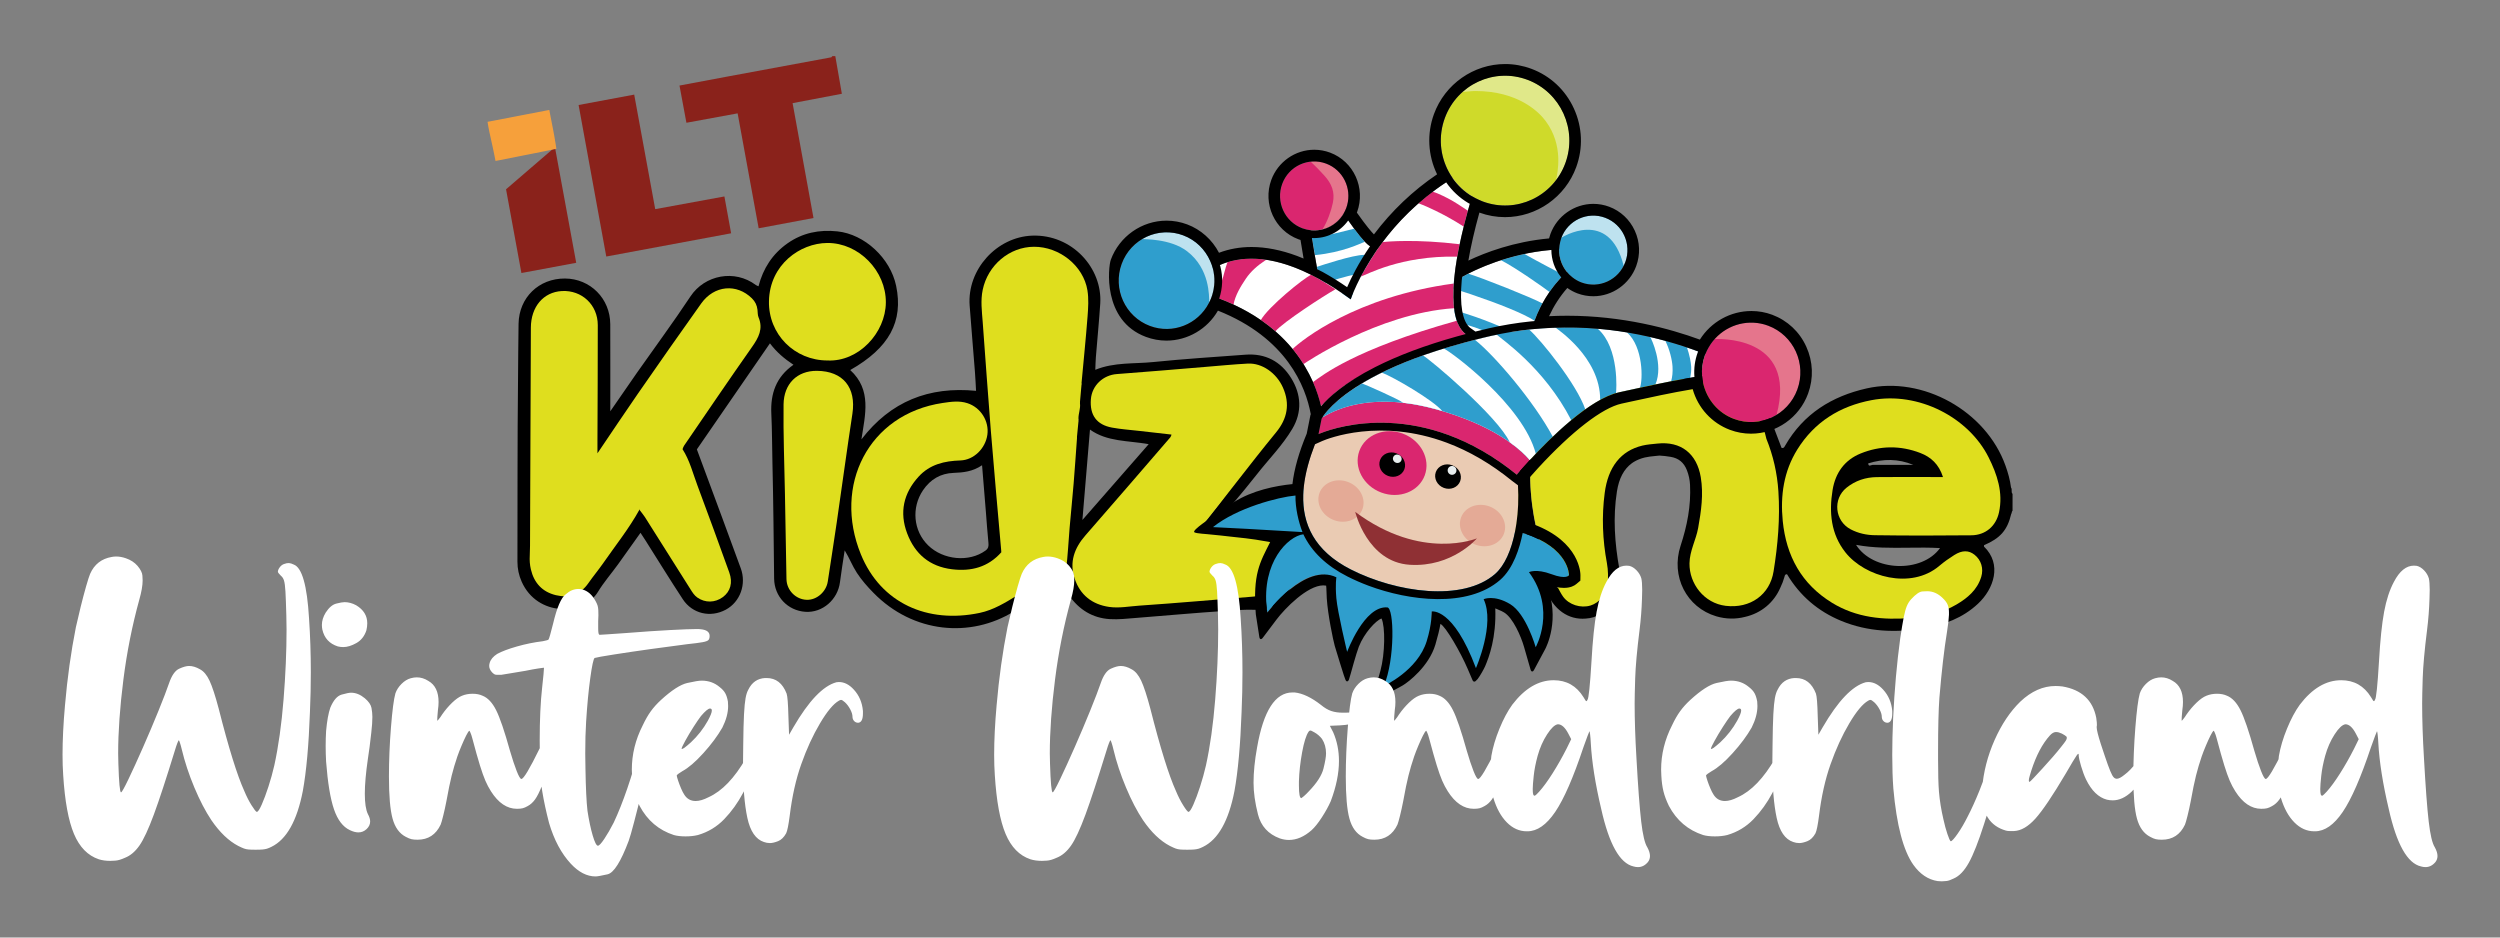 <?xml version="1.0" encoding="utf-8"?>
<!-- Generator: Adobe Illustrator 26.2.1, SVG Export Plug-In . SVG Version: 6.00 Build 0)  -->
<svg version="1.1" id="Layer_1" xmlns="http://www.w3.org/2000/svg" xmlns:xlink="http://www.w3.org/1999/xlink" x="0px" y="0px"
	 viewBox="0 0 1133.86 425.2" style="enable-background:new 0 0 1133.86 425.2;" xml:space="preserve">
<rect x="0" y="0" width="1133.86" height="425.2" fill="#808080" stroke="none"/>
<style type="text/css">
	.st0{fill:#8A221B;}
	.st1{fill:#F6A03B;}
	.st2{fill:#DFDE1E;}
	.st3{fill:#E5DD3B;}
	.st4{fill:#E7DE45;}
	.st5{fill:#E5DD3E;}
	.st6{fill:#E5DF3E;}
	.st7{fill:#D7DE52;}
	.st8{fill:#B8BF47;}
	.st9{fill:#D2DB2B;}
	.st10{fill:#FFFFFF;}
	.st11{fill:#2F9ECD;}
	.st12{fill:#EACBB3;}
	.st13{fill:#E8C5AB;}
	.st14{fill:#DA266F;}
	.st15{fill:#E7EDEE;}
	.st16{fill:#CFDA2A;}
	.st17{fill:#BEE2EF;}
	.st18{fill:#E5758C;}
	.st19{fill:#E0E889;}
	.st20{fill:#E4AA96;}
	.st21{fill:#771716;}
	.st22{fill:#8F3034;}
</style>
<g>
	<path d="M841.8,247.11c7.89,1.49,15.83,1.39,23.79,1.3c4.76-0.06,9.53-0.11,14.3,0.17C871.53,260.1,849.42,259.18,841.8,247.11
		 M867.77,210.84H849.3c-0.76,0.06-1.81,1.02-2.01-0.66C854.12,208.02,860.95,208,867.77,210.84 M805.43,242.79
		c-0.66,5.98-0.67,12.07-2.35,17.89c-2.66,9.21-10.92,14.39-20.49,13.05c-8.79-1.23-15.07-8.91-15.2-18.34
		c-0.05-3.59,1.1-6.82,2.13-10.14c3.12-9.98,4.5-20.14,2.57-30.53c-1.18-6.35-4.49-11.35-10.84-13.23c-6.76-2-13.65-1.64-20.28,0.92
		c-7.89,3.04-11.59,9.59-13.32,17.4c-2.37,10.66-2.01,21.43-0.31,32.15c0.58,3.68,1.02,7.34,0.91,11.07
		c-0.16,4.99-2.92,9.1-7.11,10.43c-4.64,1.47-9.02-0.16-12.07-4.42c-0.7-0.98-0.96-2.45-2.54-2.57l-0.31,0.04
		c-2.16-4.09-14.69-29.41-11.74-60c0,0-0.01-34.22,57.6-34.22c3.16,0,6.5,0.1,10.02,0.32c0,0,28.73,0.38,37.38,21.57
		c-0.43,0.16-0.85,0.32-1.27,0.5c3.46,7.26,5.91,14.82,6.92,22.84C806.18,225.93,806.37,234.37,805.43,242.79 M912.09,221.15
		c-0.43-3.45-1.37-6.78-2.54-10.04c-8.86-24.73-37.48-40.69-62.95-34.95c-15.75,3.55-28.61,11.48-36.94,25.92
		c-0.31,0.54-0.58,1.32-1.64,1.06c-1.09-2.85-2.19-5.76-3.3-8.67c-3.51-10.5-11.56-18.38-23.53-22.9c-9.2-3.48-17.69-3.81-18.9-3.83
		c-3.51-0.22-6.94-0.32-10.21-0.32c-13.75,0-25.54,1.91-35.07,5.68c-7.92,3.14-14.32,7.56-19.02,13.15
		c-7.56,8.98-8.27,18.15-8.34,19.96c-2.7,28.47,7.24,52.25,11.17,60.35c0.09,0.34,0.18,0.68,0.3,1.01
		c3.33,8.86,10.26,13.69,18.08,12.99c1.2-0.07,2.38-0.28,3.5-0.61c0.62-0.19,1.23-0.43,1.83-0.7c7.83-3.23,11.69-11.39,9.93-21.15
		c-2.11-11.67-2.96-23.41-1.11-35.2c0.93-5.92,3.13-10.13,6.78-12.81l0.29-0.2l0.53-0.35c1.49-0.91,3.18-1.6,5.06-2.05
		c1.42-0.34,3.01-0.5,4.7-0.67c0.5-0.05,1.01-0.1,1.51-0.15l0.44-0.04c1.67,0.07,3.34,0.3,5.02,0.57c3.67,0.6,6.04,2.61,7.37,5.98
		c0.85,2.15,1.35,4.4,1.46,6.74c0.47,9.5-1.32,18.58-4.28,27.58c-4.57,13.9,2.74,28.06,16.18,32.03c4.43,1.31,8.87,1.33,12.97,0.28
		c7.36-1.66,13.2-6.5,16.12-13.35c0.75-1.52,1.37-3.15,1.85-4.88c0.14-0.52,0.21-1.15,1.14-1.15c5.83,9.78,14.12,16.88,24.64,21.19
		c12.15,4.99,24.78,5.45,37.55,3.31c9.06-1.51,17.49-4.63,24.4-11.08c7.28-6.79,11.01-17.98,2.76-25.94l-0.01-0.62
		c7.44-3.2,10.6-6.83,12.34-14.16c0.36-0.43,0.14-1.1,0.61-1.48V224C911.95,223.18,912.77,221.99,912.09,221.15"/>
	<path d="M567.45,250.01l-1.38,13l-1.98,7.05c-10.58,0.88-21.16,1.66-31.75,2.48c-7.89,0.62-15.82,0.92-23.68,1.75
		c-8.05,0.84-15.14-2.31-19-9.15c-3.68-6.53-3.12-13.66,2.13-20.09c6.21-7.6,12.59-15.07,19.08-22.43
		c6.49-7.36,13.05-14.67,19.3-22.24c0.79-0.95,1.8-1.87,1.24-3.49c-0.9-0.95-2.2-0.87-3.43-1.06c-7.95-1.24-16.04-1.27-23.92-2.94
		c-5.88-1.24-8.57-4.99-8.33-10.98c0.22-5.59,4.33-10.68,9.58-11.11c9.38-0.78,18.76-1.54,28.14-2.28
		c9.73-0.76,19.45-1.53,29.16-2.41c7.76-0.7,14.34,2.26,17.93,8.97c3.52,6.57,2.74,13.95-2.1,19.81
		c-12.07,14.62-21.09,28.65-33.08,43.33c-0.88,1.07-1.06,0.79-0.78,2.36c1,1.63,1.85,1.32,3.42,1.58c8.58,1.38,16.6,2.44,25.16,3.94
		L567.45,250.01z M494.35,194.84c7.92,5.62,17.12,4.9,26.63,6.61c-10.11,11.56-19.77,22.61-30.06,34.38
		C492.1,221.72,493.2,208.53,494.35,194.84 M446.94,249.73c-7.38,5.35-19.11,4.32-25.99-2.39c-6.73-6.55-7.67-17.11-2.3-25.03
		c3.35-4.93,7.98-7.62,13.83-7.83c4.4-0.16,8.66-0.58,12.93-3.47c0.61,7.46,1.17,14.24,1.72,21.01c0.38,4.72,0.7,9.46,1.17,14.17
		C448.45,247.69,448.3,248.75,446.94,249.73 M580.33,243.52c-8.51-3.47-18.07-3.13-27.16-4.36c-0.9-0.12-2.3-0.08-1.55-1.79
		l9.34-11.09c0.24-0.18,6.51-7.84,8.99-11.02c5.4-6.92,11.67-13.18,16.17-20.76c4.51-7.61,4.07-15.61-0.52-23.02
		c-4.68-7.55-11.69-11.28-20.65-10.62c-13.96,1.03-27.95,1.92-41.87,3.34c-8.71,0.89-17.67,0-26.31,3.52
		c0.09-2.07,0.11-3.92,0.26-5.76c0.65-8.08,1.45-16.16,1.98-24.25c1.05-16.18-12.81-31.48-30.84-30.84
		c-16.06,0.57-29.61,15.33-28.39,31.73c0.75,10.05,1.62,20.09,2.4,30.14c0.24,3.04,0.36,6.1,0.5,8.52
		c-21.43-2.08-38.72,4.77-51.99,22.02c1.7-11.25,4.78-22.42-5.08-31.45c17.7-10.04,24.18-22.06,20.83-38.17
		c-2.63-12.61-14.3-23.44-26.69-24.73c-8.14-0.85-15.74,0.63-22.57,5.43c-6.82,4.8-11.08,11.38-13.17,19.49
		c-0.59-0.28-0.93-0.38-1.2-0.58c-9.6-7.21-23.19-4.61-29.66,5.17c-7.78,11.74-16.17,23.08-24.26,34.61
		c-3.92,5.59-7.78,11.24-12.1,17.49c0-13.75,0.04-26.62-0.01-39.5c-0.05-11.63-9.04-20.65-20.54-20.72
		c-11.87-0.07-20.84,8.65-21.05,20.51c-0.16,8.7-0.15,17.4-0.25,26.09c-0.3,27.27-0.19,54.56-0.26,81.83
		c-0.01,3.18,0.64,6.19,1.93,9.09c7.13,15.99,28.06,15.38,34.54,4.67c2.68-4.43,6.14-8.38,9.18-12.59
		c3.35-4.63,6.64-9.31,10.17-14.27c0.94,1.44,1.63,2.47,2.29,3.52c5.62,8.88,11.12,17.83,16.89,26.61
		c4.35,6.62,12.55,8.47,19.48,4.75c6.56-3.52,9.47-11.6,6.8-18.81c-2.88-7.79-5.71-15.59-8.59-23.38
		c-3.74-10.15-7.51-20.28-11.31-30.53c10.97-15.91,21.94-31.83,33.14-48.09c3.13,4.15,6.63,7.03,10.67,9.72
		c-7.91,5.56-10.47,13.1-10.04,22.21c0.36,7.52,0.33,15.07,0.51,22.6c0.42,17.39,0.55,34.79,0.76,52.19
		c0.1,8.08,6.11,14.5,14.18,15.05c7.75,0.52,14.7-5.52,15.69-13.48c0.6-4.81,1.41-9.59,2.13-14.39c2.13,3.45,3.46,7.02,5.54,10.2
		c2.16,3.31,4.75,6.24,7.51,9.05c18.05,18.45,44.1,20.58,63.69,8.45c1.33-0.83,2.5-1.11,4.15-0.64c2.16,0.61,4.43,0.93,6.79,0.65
		c5.6-0.65,10.17-3.18,14.05-7.34c4.58,6.59,10.75,10.33,18.52,10.81c3.98,0.25,8.02-0.24,12.01-0.55
		c13.39-1.04,26.76-2.29,40.16-3.16c4.54-0.3,8.98-0.69,13.68-0.52c16.16,0.61,18.02-16.78,18.02-16.78
		C589.29,253.72,584.39,245.18,580.33,243.52"/>
	<path class="st0" d="M378.85,25.47c0.97,5.57,1.94,11.13,2.97,17.06c-7.47,1.42-14.74,2.8-22.34,4.25
		c3.15,17.34,6.28,34.5,9.48,52.1c-8.33,1.56-16.49,3.09-24.87,4.66c-3.2-17.46-6.34-34.64-9.54-52.13
		c-7.73,1.42-15.25,2.8-23.23,4.27c-1.04-5.59-2.06-11.09-3.14-16.88c7.76-1.46,15.26-2.88,22.76-4.27
		c15.38-2.85,30.76-5.68,46.14-8.55l0.39-0.51H378.85z"/>
	<path class="st0" d="M262.42,47.62c8.49-1.59,16.6-3.1,25.22-4.71c3.15,17.18,6.29,34.3,9.53,51.94c10.4-1.91,20.71-3.8,31.38-5.75
		c1.02,5.57,2.01,10.97,3.05,16.71c-19.01,3.54-37.68,7.01-56.63,10.54C270.78,93.36,266.64,70.72,262.42,47.62"/>
	<path class="st0" d="M251.75,67.1c3.18,17.28,6.36,34.56,9.59,52.09c-8.26,1.54-16.34,3.05-24.86,4.64
		c-2.34-12.76-4.65-25.34-6.97-37.98c7.01-6.03,13.98-12.04,20.96-18.04l0.51-0.64L251.75,67.1z"/>
	<path class="st1" d="M249.89,65.78c0,0-15.92,3.23-23.44,4.68c-0.9-4.72-2.41-10.85-2.84-13.44c7.74-1.46,15.75-3.07,23.8-4.59
		C248.47,58.16,248.95,59.96,249.89,65.78"/>
	<path class="st1" d="M249.89,65.78l-0.43-2.14c-0.01,0-3.98,0.81-8.9,1.8c-4.92,0.99-10.78,2.16-14.52,2.88l0.4,2.15l2.13-0.41
		c-0.91-4.79-2.44-10.99-2.83-13.39l-2.14,0.36l0.4,2.15c7.76-1.47,15.76-3.07,23.8-4.59l-0.4-2.15l-2.13,0.4
		c1.08,5.8,1.55,7.54,2.47,13.3L249.89,65.78l-0.43-2.14L249.89,65.78l2.14-0.35c-0.94-5.88-1.43-7.73-2.49-13.41l-0.4-2.15
		l-2.13,0.4c-8.07,1.52-16.07,3.13-23.8,4.59l-2.09,0.39l0.35,2.12c0.46,2.78,1.96,8.85,2.85,13.49l0.41,2.14l2.12-0.41
		c7.54-1.45,23.46-4.68,23.46-4.68l2.04-0.42l-0.33-2.08L249.89,65.78z"/>
	<path class="st2" d="M881.22,216.34c-1.85-5.8-5.48-9.05-10.24-10.88c-9.02-3.48-18.19-3.42-27.14,0.23
		c-7.29,2.98-11.41,8.82-12.68,16.53c-1.66,10.14-0.77,20,5.83,28.32c8.81,11.11,29.76,17.05,42.64,6.05
		c2.1-1.79,4.38-3.38,6.71-4.85c3.59-2.27,6.59-2.22,9.23-0.11c2.97,2.36,4.16,6.22,3.01,9.99c-1.82,5.94-6.19,9.59-11.26,12.57
		c-6.36,3.73-13.4,5.48-20.59,6.08c-12.51,1.04-24.77-0.08-35.86-6.9c-13.77-8.47-20.74-21.16-22.32-37.1
		c-1.14-11.47,0.45-22.51,6.6-32.39c7.81-12.55,19.35-19.69,33.7-22.4c21.3-4.02,43.99,7.85,53.05,25.91
		c3.92,7.81,6.68,16.05,4.73,25.01c-1.37,6.28-6.14,10.31-12.53,10.38c-14.6,0.16-29.21,0.17-43.81-0.04
		c-3.72-0.05-7.47-0.85-10.92-2.66c-7.22-3.79-8.26-13.76-1.9-18.88c4.01-3.22,8.65-4.74,13.69-4.81
		c8.74-0.12,17.48-0.03,26.22-0.03H881.22z"/>
	<path class="st2" d="M290,231.19c-4.7,8.53-10.79,16.11-16.31,24.07c-2.17,3.13-4.63,6.06-6.81,9.19
		c-3.68,5.32-8.74,6.93-14.75,5.49c-6.12-1.47-9.9-5.5-11.36-11.72c-0.48-2.05-0.62-4.12-0.5-6.22c0.08-1.5,0.12-3.01,0.12-4.52
		c0.13-32.95,0.23-65.91,0.38-98.86c0.04-9.53,5.71-16.16,14.06-16.62c9.06-0.49,16.28,6.24,16.29,15.43
		c0.02,17.52-0.09,35.04-0.15,52.57c-0.01,1.55,0,3.11,0,5.6c6.52-9.62,12.37-18.44,18.4-27.13c9.48-13.67,19.01-27.31,28.67-40.85
		c5.9-8.26,16.08-9.12,23-2.3c1.49,1.47,2.28,3.15,2.51,5.18c0.14,1.15,0.05,2.4,0.48,3.42c2.2,5.22,0.02,9.2-2.93,13.41
		c-10.43,14.84-20.61,29.86-30.86,44.83c-0.32,0.46-0.47,1.05-0.69,1.58c-0.47,0.07-0.95,0.03-1.31-0.27
		c-4.15-3.46-8.65-2.97-13.26-1.2c-10.39,4-13.4,13.32-7.52,22.88C288.61,226.98,290.86,228.46,290,231.19"/>
	<path class="st2" d="M488.45,198.91c-0.5,6.8-0.95,13.6-1.51,20.39c-0.55,6.68-1.24,13.35-1.82,20.03
		c-0.55,6.34-0.8,12.72-1.61,19.02c-1.47,11.54-11.1,16.5-21.89,11.51c-0.22-1.42,0.86-2.03,1.71-2.77
		c10.02-8.82,14.35-20.34,15.48-33.35c0.31-3.54-1.2-6.35-4.21-8.16c-2.56-1.53-5.22-1.49-7.83,0.11c-2.54,1.56-3.21,4.06-3.53,6.79
		c-0.66,5.74-2.59,11.01-5.96,15.7c-0.77,1.08-1.37,2.51-3.12,2.28c-1.6-18.32-3.27-36.63-4.76-54.96
		c-1.34-16.51-2.47-33.03-3.71-49.55c-0.36-4.84-1.01-9.62,0.01-14.51c2.33-11.16,12.08-19.48,23.26-19.52
		c11.55-0.04,22.43,8.61,24.24,19.77c0.62,3.84,0.36,7.89,0.06,11.8c-0.78,10.14-1.82,20.25-2.75,30.38v0.66
		c-0.23,2.56-0.46,5.13-0.69,7.69l-0.01,0.67c0.33,2.39-0.73,4.64-0.69,7.01c-0.27,0.45-0.27,0.9,0,1.35
		c-0.23,2.33-0.45,4.67-0.68,7L488.45,198.91z"/>
	<path class="st2" d="M454.17,250.45c5-5.04,7.44-11.26,8.16-18.23c0.42-4.01,1.9-7.01,6.04-8.31c3.5-1.1,6.36,0.03,8.76,2.36
		c3.05,2.96,3.04,6.89,2.4,10.71c-1.85,11.04-5.58,21.21-13.79,29.23c-1.32,1.29-3.16,1.96-4.11,3.64
		c-5.47,3.37-10.92,6.78-17.32,8.13c-23.6,4.97-44.83-4.37-53.89-26.62c-12.66-31.07,3.34-63.56,37.14-68.6
		c3.76-0.56,7.5-1.11,11.21,0.1c6.03,1.96,9.9,8.14,9.05,14.3c-0.86,6.2-6.12,11.47-12.21,11.67c-7.24,0.23-13.87,1.75-18.99,7.36
		c-6.85,7.51-8.77,16.21-5.19,25.71c3.52,9.36,10.23,15.07,20.39,16.29C440.54,259.24,448.14,257.24,454.17,250.45"/>
	<path class="st2" d="M370.5,168.19c11.86,0.08,17.91,7.58,16.1,19.48c-2.5,16.43-4.72,32.9-7.11,49.34
		c-1.3,8.91-2.71,17.8-4.05,26.7c-0.7,4.68-5,8.47-9.53,8.33c-4.99-0.15-9.11-4.31-9.21-9.38c-0.25-12.98-0.46-25.96-0.7-38.95
		c-0.25-13.44-0.79-26.88-0.62-40.33C355.51,174.15,361.44,168.13,370.5,168.19"/>
	<path class="st2" d="M375.3,163.49c-14.93,0-26.86-11.88-26.54-26.95c0.34-16.46,14.05-26.27,26.48-26.34
		c14.23-0.09,26.65,12.65,26.53,27.02C401.65,150.94,389.43,164.19,375.3,163.49"/>
	<path class="st2" d="M290,231.19c-0.95-3.04-3.44-5.17-4.68-8.03c-4.7-10.84,0.8-20.58,12.79-22.85c4.47-0.85,8.37-0.21,11.46,3.43
		c3.28,5.11,4.7,11.01,6.81,16.61c4.9,13.06,9.64,26.18,14.38,39.3c1.67,4.62,0.52,8.64-2.94,11.18c-3.57,2.61-8.01,2.65-11.55,0.18
		c-1.38-0.96-2.21-2.33-3.08-3.7c-6.9-10.94-13.79-21.88-20.71-32.81C291.73,233.34,290.82,232.29,290,231.19"/>
	<path class="st3" d="M489.13,191.24c-0.63-0.45-0.64-0.9,0-1.35C489.14,190.34,489.14,190.79,489.13,191.24"/>
</g>
<polygon class="st4" points="488.22,198.43 488.45,198.91 488.45,198.24 "/>
<polygon class="st5" points="489.6,182.4 489.82,182.88 489.83,182.22 "/>
<polygon class="st6" points="490.29,174.05 490.52,174.53 490.52,173.87 "/>
<g>
	<path class="st2" d="M579.04,247.17c-0.29-0.25-2.58-1.94-3.06-2.09c-6.08-1.89-10.61-1.57-16.93-2.59
		c-4.54-0.73-8.61-0.84-13.21-2.13c0.33-0.63-2.37,0.26-2.16,0c12.34-15.13,22.71-29.21,35.1-44.29c5.09-6.2,6.38-12.89,3.08-20.32
		c-2.92-6.59-9.47-11.18-15.91-10.85c-6.3,0.33-12.59,0.96-18.89,1.47c-13.5,1.1-26.99,2.3-40.5,3.28
		c-6.22,0.45-11.3,5.15-11.8,11.41c-0.57,7.19,2.59,11.6,9.62,12.88c4.05,0.74,8.19,1.02,12.3,1.49c4.84,0.56,9.67,1.1,14.69,1.67
		c-0.29,0.65-0.37,1-0.57,1.23c-12.84,14.86-25.63,29.75-38.55,44.53c-5.01,5.74-7.32,12.12-4.86,19.53
		c2.48,7.47,7.94,11.75,15.63,12.87c4.57,0.66,9.17-0.27,13.73-0.58c17.29-1.18,34.55-2.71,51.82-4.11
		c11.79-0.97,13.15-10.81,13.15-10.81C583.51,252.49,581.65,248.26,579.04,247.17"/>
	<path class="st2" d="M806.58,222.87c-0.55-8.31-2.36-16.25-5.46-23.89l-0.01-0.07c-5.62-26.49-39.02-26.92-39.02-26.92
		c-67.62-4.18-67.62,33.9-67.62,33.9c-3.22,33.43,12.06,60.58,12.06,60.58c0.8,1.4,1.49,2.88,2.43,4.17c2.65,3.65,7.98,5.32,12.37,4
		c3.93-1.18,7.57-5.3,7.84-9.24c0.23-3.35,0.25-6.71-0.37-10.05c-1.97-10.54-2.39-21.13-0.99-31.79
		c1.54-11.76,7.26-19.09,17.07-21.46c2.22-0.53,4.53-0.68,6.8-0.92c10.68-1.16,17.9,4.53,19.69,15.22
		c1.31,7.81,0.19,15.42-1.18,23.07c-0.98,5.44-3.85,10.3-3.93,16.08c-0.11,9.17,6.61,18.04,16.43,19.22
		c11.16,1.33,20.01-5.06,21.7-15.59C806.33,247.17,807.39,235.09,806.58,222.87"/>
	<path class="st7" d="M641.48,181.45c-0.75,0-1.51,0.1-2.24,0.29c-0.59-0.12-1.19-0.19-1.79-0.19c-1.04,0-2.07,0.19-3.06,0.56
		c-0.27-0.02-0.54-0.04-0.81-0.04c-1.35,0-2.68,0.31-3.9,0.92c-1.62,0.04-3.18,0.5-4.54,1.37c-1.59,0.21-3.09,0.84-4.35,1.83
		c-1.55,0.38-2.96,1.15-4.11,2.26c-1.5,0.54-2.82,1.46-3.86,2.66c-1.43,0.71-2.65,1.75-3.56,3.05c-1.35,0.86-2.47,2.01-3.24,3.41
		c-1.24,0.97-2.23,2.22-2.86,3.65c-1.17,1.13-2.04,2.54-2.54,4.08c-1.05,1.25-1.77,2.74-2.11,4.33c-0.94,1.4-1.52,3.02-1.68,4.7
		c-0.77,1.47-1.17,3.11-1.16,4.78c-0.64,1.6-0.87,3.31-0.67,5.01c-0.48,1.66-0.53,3.42-0.15,5.1c-0.28,1.67-0.18,3.37,0.35,4.98
		c-0.1,1.7,0.21,3.41,0.9,4.96c0.09,1.67,0.57,3.31,1.4,4.75c0.27,1.64,0.91,3.2,1.88,4.55c0.44,1.6,1.22,3.07,2.32,4.29
		c0.6,1.53,1.53,2.91,2.73,4.03c0.76,1.46,1.82,2.74,3.12,3.72c0.91,1.37,2.1,2.54,3.5,3.39c1.05,1.28,2.35,2.32,3.83,3.03
		c1.19,1.17,2.6,2.07,4.16,2.62c1.31,1.05,2.82,1.81,4.45,2.2c1.42,0.92,3.03,1.53,4.7,1.74c1.54,0.78,3.22,1.21,4.94,1.24
		c1.31,0.49,2.7,0.75,4.09,0.75c0.35,0,0.69-0.02,1.04-0.05c0.96,0.25,1.95,0.38,2.94,0.38c0.77,0,1.53-0.08,2.29-0.23
		c0.58,0.09,1.16,0.13,1.74,0.13c1.17,0,2.33-0.17,3.45-0.52c0.12,0,0.24,0.01,0.36,0.01c1.61,0,3.2-0.32,4.68-0.95
		c1.71-0.15,3.36-0.64,4.86-1.46c1.67-0.33,3.25-0.99,4.64-1.96c1.61-0.49,3.11-1.31,4.39-2.41c1.54-0.66,2.94-1.63,4.11-2.85
		c1.47-0.83,2.77-1.93,3.8-3.26c1.38-0.97,2.56-2.21,3.46-3.64c1.29-1.11,2.34-2.47,3.1-4c1.17-1.25,2.09-2.72,2.69-4.33
		c1.05-1.38,1.82-2.96,2.25-4.63c0.91-1.51,1.53-3.18,1.78-4.92c0.76-1.62,1.2-3.36,1.27-5.15c0.23-0.65,0.41-1.33,0.54-2.01
		c-0.67-4.2-1.15-8.66-1.33-13.32c-0.54-0.9-1.19-1.76-1.96-2.54c-2.59-2.63-6-3.95-9.41-3.95c-3.38,0-6.76,1.29-9.35,3.89
		c-3.01,3.03-4.28,7.15-3.81,11.1c-0.15,0.85-0.23,1.71-0.22,2.57c-0.23,0.81-0.4,1.64-0.48,2.48c-0.32,0.77-0.56,1.57-0.72,2.39
		c-0.39,0.73-0.72,1.5-0.97,2.29c-0.47,0.68-0.87,1.42-1.2,2.17c-0.53,0.64-1,1.33-1.4,2.05c-0.6,0.58-1.13,1.21-1.62,1.89
		c-0.65,0.51-1.25,1.1-1.8,1.73c-0.71,0.44-1.36,0.96-1.97,1.54c-0.76,0.38-1.47,0.82-2.14,1.34c-0.79,0.3-1.55,0.67-2.28,1.12
		c-0.83,0.21-1.64,0.51-2.41,0.88c-0.87,0.11-1.72,0.33-2.54,0.62c-0.89,0.02-1.78,0.15-2.66,0.37c-0.36-0.03-0.72-0.05-1.08-0.05
		c-0.55,0-1.1,0.04-1.65,0.11c-0.78-0.16-1.58-0.24-2.37-0.24c-0.12,0-0.23,0-0.35,0c-0.84-0.27-1.73-0.44-2.61-0.51
		c-0.81-0.36-1.66-0.62-2.54-0.77c-0.76-0.45-1.57-0.79-2.41-1.03c-0.71-0.52-1.48-0.94-2.3-1.29c-0.65-0.59-1.39-1.09-2.16-1.51
		c-0.59-0.66-1.27-1.24-2-1.74c-0.53-0.72-1.15-1.36-1.83-1.94c-0.45-0.77-1-1.48-1.63-2.12c-0.37-0.82-0.86-1.6-1.42-2.3
		c-0.29-0.86-0.68-1.69-1.18-2.46c-0.19-0.9-0.51-1.77-0.93-2.59c-0.1-0.98-0.34-1.94-0.71-2.85c0-0.96-0.11-1.91-0.37-2.83
		c0.11-0.99,0.11-1.98-0.06-2.94c0.21-0.96,0.32-1.93,0.26-2.91c0.29-0.88,0.48-1.78,0.54-2.7c0.41-0.87,0.69-1.79,0.84-2.74
		c0.48-0.8,0.85-1.67,1.09-2.6c0.59-0.77,1.05-1.63,1.39-2.56c0.64-0.69,1.19-1.44,1.6-2.3c0.71-0.63,1.34-1.33,1.83-2.13
		c0.77-0.55,1.48-1.19,2.05-1.96c0.83-0.47,1.6-1.03,2.25-1.73c0.87-0.38,1.7-0.87,2.41-1.5c0.92-0.29,1.79-0.68,2.57-1.26
		c0.95-0.18,1.87-0.49,2.72-0.98c0.98-0.09,1.95-0.3,2.86-0.71c0.12,0,0.23,0.01,0.35,0.01c0.9,0,1.79-0.13,2.64-0.4
		c0.44,0.07,0.89,0.1,1.33,0.1c2.19,0,4.38-0.83,6.06-2.51c3.37-3.38,3.39-8.89,0.04-12.3
		C645.88,182.28,643.68,181.45,641.48,181.45"/>
	<path class="st8" d="M689.28,220.28c0.19,4.66,0.66,9.12,1.33,13.32c0.2-1.1,0.27-2.23,0.19-3.35
		C691.59,226.9,691.08,223.31,689.28,220.28"/>
	<path class="st9" d="M653.84,226.41c-0.03,6.83-5.53,12.35-12.28,12.33c-6.76-0.02-12.23-5.57-12.21-12.4
		c0.02-6.83,5.52-12.34,12.28-12.32C648.39,214.03,653.86,219.59,653.84,226.41"/>
	<path class="st10" d="M723.49,113.75c0.61,0.08-28.47,12.73-31.21,49.1c-2.74,36.36-87-0.78-87-0.78s-14.83-69.62-12.4-78.06
		c2.43-8.44,10.47,3.91,10.47,3.91s13.64,21.45,18.07,23.77l38.95,15.54C660.37,127.23,687.83,109.12,723.49,113.75"/>
	<path class="st11" d="M702.78,132.43c2.06-2.98,4.24-5.56,6.4-7.76c-1.6-0.72-12.77-6.62-16.86-8.97c-0.3-0.17-0.66-0.34-1.01-0.51
		c-3.8,0.81-7.34,1.78-10.56,2.83C687.14,121.21,700.67,130.78,702.78,132.43"/>
	<path class="st11" d="M650.96,138.48c-15.71-3.51-33.89-6.97-50.04-5.07c-0.45,0.06-0.9,0.13-1.35,0.19
		c0.52,2.74,1.04,5.4,1.54,7.93c5.64-0.35,11.32-0.34,17.19-0.3c9,0.06,19.34,0.73,28.11,2.48c7.76,1.55,16.3,2.42,23.78,5.22
		c6.89,2.57,13.52,5.48,19.8,9.14c0.86,0.51,1.75,0.99,2.63,1.47c0.22-1.76,0.51-3.46,0.85-5.11c-4.26-2.42-8.74-4.52-13.25-6.43
		C670.9,144.02,660.75,140.67,650.96,138.48"/>
	<path class="st11" d="M699.57,137.61c-4.88-2.64-27.64-11.73-33.68-13.48c-3.54,1.81-5.51,3.1-5.51,3.1l-25.31-10.1
		c-4.78-1.6-11.24-1.59-16.38-1.54c-5.18,0.04-19.28,4.73-21.44,5.45c0.5,2.77,1.01,5.55,1.52,8.29
		c10.98-4.42,23.22-7.31,34.42-5.32c16.15,2.88,53.41,15.17,62.82,21.48C697.05,142.66,698.25,140.02,699.57,137.61"/>
	<path class="st11" d="M619.03,109.63c-1.42-1.49-3.11-3.59-4.85-5.92c-2.44,0.65-15.08,3.86-19.17,4.24
		c0.34,2.14,0.98,5.52,1.37,7.76C609.19,114.47,617.27,110.28,619.03,109.63"/>
	<path class="st11" d="M592.05,221.68c0,0-27.84,2.29-44.97,18.55c-0.87-0.32,22.18,1.09,36.59,5.52c0,0-13.11,4.82-8.89,32.1
		c0,0,17.5-23.55,30.79-15.58c0,0-0.17,2.82-0.32,8.9c-0.16,6.28,5.72,25.98,5.72,25.98s9.94-23.74,18.37-20.59
		c2.9,1.09,0.78,24.8-2.62,35.88c0,0,19.53-10.77,21.31-21.93c1.29-8.09,1.31-13.18,1.31-13.18s12.1,10.04,19.95,28.33
		c0,0,7.84-18.83,5.16-33.18c0,0,1.81-2.25,9.13,2.15s13.14,20.77,13.14,20.77s10.86-18.2-1.73-35.26c0,0,1.23-1.39,8.21,1.22
		c6.98,2.61,8.38-0.5,8.38-0.5s0.2-12.28-20.19-18.89c-20.39-6.61-15.72,22.17-31.34,19.67
		C644.45,259.13,603.96,256.84,592.05,221.68"/>
	<path class="st12" d="M642.72,172.71c0,0-33.35-0.11-43.27,21.56c-9.93,21.66-16.59,48.88,13.24,64.02
		c20.65,10.48,50.74,14.77,65.37,2.05c12.61-10.98,14.34-49.05,3.15-67.25C669.06,173.34,642.72,172.71,642.72,172.71"/>
</g>
<polygon class="st13" points="612.98,194.57 613.01,194.57 613,194.54 "/>
<g>
	<path class="st14" d="M636.26,196.67c-8.2-3.05-17.02,0.44-19.73,7.82c-2.7,7.38,1.74,15.84,9.94,18.9
		c8.19,3.06,17.02-0.45,19.73-7.82C648.9,208.19,644.44,199.73,636.26,196.67"/>
	<path d="M636.96,212.79c-1.04,2.84-4.36,4.22-7.41,3.07c-3.05-1.14-4.68-4.36-3.64-7.2c1.04-2.84,4.36-4.21,7.41-3.07
		C636.37,206.73,638,209.95,636.96,212.79"/>
	<path d="M662.27,218.21c-1.04,2.84-4.36,4.22-7.41,3.08c-3.05-1.14-4.69-4.36-3.65-7.2c1.04-2.84,4.36-4.22,7.41-3.08
		C661.68,212.15,663.31,215.37,662.27,218.21"/>
	<path class="st15" d="M635.6,208.77c-0.36,0.98-1.49,1.47-2.52,1.08c-1.03-0.39-1.58-1.5-1.21-2.48c0.36-0.98,1.48-1.47,2.52-1.08
		C635.41,206.67,635.95,207.79,635.6,208.77"/>
	<path class="st15" d="M660.44,214.04c-0.38,1.04-1.53,1.57-2.56,1.19c-1.03-0.38-1.56-1.54-1.18-2.58
		c0.38-1.04,1.53-1.58,2.56-1.19C660.3,211.85,660.82,213,660.44,214.04"/>
	<path class="st10" d="M600.57,195.69c0,0,1.67-48.77-60.72-64.39c0,0,19.84-34.31,72.75,4.47c0,0,13.71-41.94,60.19-62.31
		c0,0-24.28,65.37-8.11,78.08c0,0,35.86,23.07,24.05,51.7C688.73,203.24,641.68,177.33,600.57,195.69"/>
	<path class="st14" d="M651.52,185.67c-27.35-7.65-44.21-1.05-51.84,3.71c-0.2,0.34-0.3,0.52-0.3,0.52l-1.41,6.99
		c0,0,42.83-19.89,89.97,18.41c0,0,2.23-2.68,5.84-6.6C688.43,202.49,676.52,192.68,651.52,185.67"/>
	<path class="st11" d="M675.94,152.41c-59.52,13.66-74.12,33.55-76.25,36.98c7.63-4.76,24.49-11.36,51.84-3.71
		c25,7,36.9,16.82,42.26,23.03c9.15-9.94,27.21-27.91,40.6-30.81c18.67-4.04,48.33-10.99,58.73-7.78
		C793.11,170.12,741.28,137.42,675.94,152.41"/>
	<path class="st14" d="M660.93,116.4c0.33-1.88,0.69-3.76,1.08-5.63c-19.39-2.35-32.82-1.27-34.98-0.94
		c-3.54,4.73-7.73,11.75-9.87,15.61C619.65,124.73,635.04,115.84,660.93,116.4"/>
	<path class="st14" d="M656.62,98.45c2.47,1.35,4.89,2.79,7.23,4.32c0.62-2.47,1.25-4.89,1.9-7.2c-1.52-1.05-3.05-2.03-4.52-2.97
		c-2.96-1.9-5.99-3.48-9.21-4.86c-0.67-0.29-1.45-0.55-2.27-0.79c-2.27,1.72-4.41,3.47-6.43,5.25
		C648.47,94.09,654.31,97.17,656.62,98.45"/>
	<path class="st14" d="M659.45,139.79c-0.4-3.36-0.4-7.16-0.1-11.2c-44.42,5.98-69.02,25.71-73.09,29.7
		c1.88,2.28,3.49,4.58,4.9,6.85C591.36,165.01,624.81,142.1,659.45,139.79"/>
	<path class="st14" d="M626.75,165.74c11.88-5.39,24.01-10.04,36.99-12.47c0.91-0.17,1.83-0.33,2.77-0.46
		c-1.14-0.82-1.83-1.27-1.83-1.27c-1.79-1.42-3.08-3.52-3.96-6.08c-46.63,13.06-61.12,24.89-65.23,27.86
		c1.59,3.65,2.84,7.84,3.59,10.87c2.7-2.44,5.6-5.51,8.35-7.56C613.59,172.03,619.73,168.93,626.75,165.74"/>
	<path class="st14" d="M605.69,131.19c-3.85-2.49-7.57-4.83-11.03-6.56c-3.38,1.53-19.39,14.49-22.81,20.52
		c2.4,1.65,4.6,3.36,6.61,5.12C581.7,146.25,600.87,133.87,605.69,131.19"/>
	<path class="st14" d="M565.07,126.36c2.25-3.33,5.36-6,8.68-8.19l0.58-0.34c-7.02-1.05-12.86-0.42-17.6,1.06
		c-1.08,2.73-1.66,6.09-2.62,8.71c-0.84,2.27-1.76,4.79-2.37,7.34c2.72,1,5.29,2.06,7.71,3.19
		C560.25,133.94,562.64,129.96,565.07,126.36"/>
	<path class="st10" d="M755.3,154.57c-2.21-0.6-4.51-1.18-6.87-1.72c0.48,0.61,6.21,12.53,2.37,21.5c2.36-0.49,4.75-0.98,7.14-1.44
		c0.54-1.99,0.78-4.12,0.62-6.68C758.38,163.22,757.26,158.5,755.3,154.57"/>
	<path class="st10" d="M775.17,161.34c-3.02-1.24-6.39-2.51-10.06-3.75c1.15,3.26,1.82,6.77,1.92,8.8c0.08,1.61-0.11,3.28-0.46,4.95
		c2.75-0.46,5.42-0.86,7.99-1.19c0.15-0.6,0.28-1.19,0.37-1.81C775.23,166.4,775.35,163.9,775.17,161.34"/>
	<path class="st10" d="M626.66,168.99c-3.38,1.68-6.36,3.32-8.99,4.9c1.3,0.4,17.08,7.33,18.71,8.8c4.64,0.52,9.67,1.46,15.14,2.98
		c0.91,0.26,1.77,0.53,2.65,0.79C650.17,181.59,631.97,170.95,626.66,168.99"/>
	<path class="st10" d="M705.52,148.57c-3.93,0.13-7.94,0.42-12.02,0.87c5.59,4.92,21.67,24.98,25.5,36.21
		c2.27-1.61,4.53-3.06,6.75-4.28C725.82,161.92,705.96,149.16,705.52,148.57"/>
	<path class="st10" d="M737.9,150.75c-4.24-0.71-8.67-1.28-13.26-1.66c9.94,8.73,8.46,28.38,8.28,29.21
		c0.48-0.14,0.98-0.3,1.46-0.41c2.9-0.63,6.09-1.33,9.41-2.05C745.16,172.37,745.33,157.36,737.9,150.75"/>
	<path class="st10" d="M678.86,151.8c-0.97,0.2-1.94,0.38-2.93,0.61c-2.41,0.55-4.73,1.12-7,1.7c8.63,6.79,26.62,27.69,35.31,43.92
		c2.64-2.51,5.47-5.07,8.38-7.48C700.35,166.66,680.9,153.78,678.86,151.8"/>
	<path class="st10" d="M654.79,158.05c-3.35,1.03-6.49,2.08-9.45,3.14c3.02,1.62,33.96,27.64,39.39,39.4
		c4.15,2.99,7.06,5.8,9.05,8.12c0.84-0.92,1.79-1.92,2.77-2.96C690.78,183.81,658.55,159.81,654.79,158.05"/>
	<path class="st11" d="M508.74,119.68c4.16-11.35,16.64-17.15,27.88-12.95c11.24,4.19,16.99,16.8,12.83,28.15
		c-4.16,11.35-16.65,17.15-27.89,12.95C510.33,143.64,504.58,131.03,508.74,119.68"/>
	<path class="st14" d="M581.53,83.44c2.97-8.11,11.89-12.25,19.92-9.25c8.03,3,12.13,12,9.17,20.11
		c-2.98,8.11-11.89,12.25-19.92,9.25C582.66,100.55,578.55,91.55,581.53,83.44"/>
	<path class="st16" d="M655.28,53.57c5.58-15.24,22.35-23.03,37.45-17.39c15.1,5.64,22.81,22.57,17.22,37.81
		c-5.58,15.24-22.34,23.03-37.45,17.39C657.41,85.74,649.7,68.82,655.28,53.57"/>
	<path class="st11" d="M708.08,108c2.97-8.11,11.89-12.25,19.92-9.25c8.03,3,12.14,12,9.16,20.11c-2.97,8.11-11.89,12.25-19.91,9.25
		C709.21,125.11,705.11,116.1,708.08,108"/>
	<path class="st14" d="M773.28,161.05c4.28-11.68,17.12-17.64,28.68-13.32c11.57,4.32,17.47,17.28,13.2,28.96
		c-4.28,11.67-17.12,17.64-28.68,13.32C774.92,185.69,769.01,172.72,773.28,161.05"/>
	<path class="st17" d="M536.62,106.73c-6.39-2.39-13.17-1.54-18.6,1.71c0.35,0.11,12.76-0.36,20.39,5.53
		c10.36,7.99,9.94,20.29,10.03,23.22c0.38-0.74,0.72-1.51,1.01-2.31C553.61,123.53,547.86,110.93,536.62,106.73"/>
	<path class="st18" d="M601.44,74.19c-2.32-0.87-4.71-1.12-7.02-0.87c2.32,2.12,4.46,4.35,6.25,6.34c3.33,3.69,4.85,7.48,3.83,12.36
		c-0.84,3.98-2.51,8.45-4.65,11.95l-0.06,0.08c4.81-1.2,8.95-4.71,10.8-9.76C613.57,86.19,609.48,77.19,601.44,74.19"/>
	<path class="st19" d="M692.73,36.18c-10.41-3.88-21.61-1.39-29.4,5.53c1.9-0.08,3.81-0.43,5.73-0.43
		c19.49-0.02,28.94,9.55,31.93,13.57c8.36,11.21,5.37,23.62,4.77,26.84c1.73-2.28,3.16-4.85,4.19-7.69
		C715.54,58.74,707.84,41.81,692.73,36.18"/>
	<path class="st20" d="M617.94,230.88c-1.76,4.78-7.54,7.03-12.92,5.02c-5.39-2.01-8.33-7.52-6.58-12.3
		c1.76-4.78,7.54-7.03,12.91-5.02C616.74,220.59,619.68,226.1,617.94,230.88"/>
	<path class="st20" d="M682.13,242c-1.75,4.79-7.54,7.03-12.92,5.03c-5.38-2.01-8.32-7.52-6.57-12.31
		c1.76-4.78,7.54-7.03,12.92-5.02C680.94,231.71,683.88,237.22,682.13,242"/>
	<path class="st17" d="M736.41,120.57c0.28-0.55,0.54-1.12,0.76-1.71c2.97-8.11-1.13-17.11-9.16-20.11
		c-7.96-2.98-16.79,1.08-19.83,9.06C708.17,107.8,729.81,93.97,736.41,120.57"/>
	<path class="st18" d="M805.75,188.16c4.19-2.55,7.58-6.48,9.41-11.47c4.27-11.68-1.63-24.64-13.2-28.96
		c-8.82-3.3-18.39-0.59-24.33,6.06C777.64,153.79,815.57,151.27,805.75,188.16"/>
	<path d="M820.07,168.96c0.03-10.64-6.44-20.67-16.88-24.57c-0.37-0.14-0.74-0.27-1.11-0.38c0.37,0.12,0.74,0.25,1.11,0.38
		C813.63,148.3,820.1,158.33,820.07,168.96 M819.59,173.86c0.14-0.73,0.25-1.45,0.33-2.18
		C819.84,172.41,819.73,173.14,819.59,173.86 M817.58,180.02l0.18-0.38L817.58,180.02z M816.66,181.82l0.12-0.2L816.66,181.82z
		 M813.38,186.37l-0.21,0.23L813.38,186.37z M814.59,184.93l-0.21,0.26L814.59,184.93z M810.36,189.24l0.13-0.11L810.36,189.24z
		 M811.69,188.08l0.28-0.26L811.69,188.08z M796.33,194.86l-0.39,0.03L796.33,194.86z M798.29,194.62l-0.27,0.05L798.29,194.62z
		 M800.13,194.26l-0.33,0.07L800.13,194.26z M802.09,193.7l-0.34,0.11L802.09,193.7z M803.77,193.1l-0.23,0.09L803.77,193.1z
		 M805.67,192.24l-0.35,0.17L805.67,192.24z M807.2,191.42l-0.07,0.04L807.2,191.42z M808.98,190.27l-0.33,0.23L808.98,190.27z
		 M794.16,194.96l0.13,0l-0.1,0H794.16z M694.92,239.43c2.52,0.94,4.73,1.98,6.66,3.06C699.65,241.41,697.44,240.37,694.92,239.43
		c-0.78-0.29-1.59-0.57-2.44-0.85c-0.44-0.14-0.86-0.23-1.29-0.34c0.43,0.11,0.85,0.2,1.29,0.34
		C693.33,238.86,694.14,239.14,694.92,239.43 M709.4,248.51c2.45,2.63,3.85,5.21,4.65,7.34c0.35,0.94,0.59,1.8,0.75,2.52
		c-0.16-0.73-0.4-1.58-0.75-2.52C713.25,253.73,711.85,251.14,709.4,248.51c-1.36-1.46-3.04-2.93-5.12-4.35
		C706.36,245.58,708.04,247.05,709.4,248.51 M715.07,260.13c-0.03-0.33-0.08-0.74-0.17-1.24
		C714.99,259.39,715.04,259.81,715.07,260.13 M713.46,263.86l0.11-0.07L713.46,263.86z M713.07,264.1l0.15-0.08L713.07,264.1z
		 M712.63,264.31l0.19-0.08L712.63,264.31z M712.11,264.5l0.22-0.08L712.11,264.5z M710.4,264.84l-0.26,0.03L710.4,264.84z
		 M711.14,264.74l-0.27,0.05L711.14,264.74z M711.78,264.6l-0.25,0.06L711.78,264.6z M709.32,264.9l0.12,0l-0.11,0H709.32z
		 M704.04,264.04l-0.82-0.25L704.04,264.04z M705.19,264.35l-0.7-0.18L705.19,264.35z M706.26,264.58l-0.63-0.13L706.26,264.58z
		 M707.27,264.74l-0.59-0.09L707.27,264.74z M708.22,264.85l-0.58-0.05L708.22,264.85z M709.2,264.9l-0.69-0.02L709.2,264.9z
		 M702.8,263.66c-0.43-0.14-0.87-0.3-1.32-0.47C701.94,263.37,702.38,263.52,702.8,263.66 M701.9,272.64
		c-0.18-0.94-0.41-1.89-0.68-2.86C701.49,270.76,701.71,271.71,701.9,272.64 M702.53,279.25c0-1.23-0.07-2.52-0.22-3.86
		C702.47,276.72,702.53,278.01,702.53,279.25 M678.7,274.53l0.81,0.19L678.7,274.53z M679.61,274.74l0.93,0.3L679.61,274.74z
		 M677.86,274.4l0.72,0.1L677.86,274.4z M615.19,291.72l-0.12,0.23L615.19,291.72z M615.51,291.12l-0.13,0.25L615.51,291.12z
		 M615.85,290.51l-0.15,0.26L615.85,290.51z M616.19,289.9l-0.16,0.27L616.19,289.9z M616.54,289.3l-0.16,0.26L616.54,289.3z
		 M616.92,288.69l-0.17,0.27L616.92,288.69z M617.3,288.08l-0.18,0.28L617.3,288.08z M617.69,287.47l-0.19,0.29L617.69,287.47z
		 M618.09,286.87l-0.19,0.29L618.09,286.87z M618.5,286.28l-0.19,0.28L618.5,286.28z M618.91,285.7l-0.2,0.28L618.91,285.7z
		 M619.33,285.13l-0.2,0.27L619.33,285.13z M619.76,284.57l-0.21,0.27L619.76,284.57z M601.99,263.98l0.24,0.05L601.99,263.98z
		 M601.16,263.84l0.29,0.04L601.16,263.84z M579.54,277.58l-0.23,0.27L579.54,277.58z M580.1,276.94l-0.24,0.27L580.1,276.94z
		 M578.36,279l0.17-0.21L578.36,279z M577.94,279.52l0.14-0.17L577.94,279.52z M578.81,278.44l0.2-0.24L578.81,278.44z
		 M560.51,229.26l-9.34,6.4L560.51,229.26z M570.63,224.53c-1.17,0.39-2.34,0.83-3.49,1.3
		C568.29,225.36,569.46,224.92,570.63,224.53 M575.93,223.02c2.94-0.7,5.85-1.19,8.61-1.52c1.1-0.13,2.18-0.24,3.22-0.33
		c0.66-7.15,2.85-15.05,6.58-23.98l1.69-8.44l0.23-0.46l0.07-0.14l-0.07,0.14l-0.23,0.46l-1.69,8.44
		c-3.74,8.93-5.93,16.83-6.58,23.98c-1.04,0.09-2.12,0.2-3.22,0.33C581.79,221.83,578.87,222.32,575.93,223.02
		c-1.18,0.28-2.36,0.6-3.54,0.95C573.57,223.62,574.75,223.3,575.93,223.02 M547.62,144.55l-0.14,0.14L547.62,144.55z M544.9,147.1
		l0.2-0.16L544.9,147.1z M546.24,145.93l0.26-0.25L546.24,145.93z M527.59,152.7l0.61,0.03L527.59,152.7z M528.72,152.74l0.52,0
		l-0.17,0.01L528.72,152.74z M521.46,151.55c-0.37-0.12-0.74-0.25-1.11-0.39C520.71,151.3,521.08,151.43,521.46,151.55 M506.3,116.4
		l-0.17,0.38L506.3,116.4z M507.2,114.64l-0.12,0.2L507.2,114.64z M504.77,124.25c0.08-3.11,0.5-5.34,0.67-5.8v0v0
		C505.27,118.92,504.85,121.14,504.77,124.25c-0.01,0.35-0.02,0.7-0.02,1.07C504.75,124.96,504.76,124.6,504.77,124.25
		 M510.39,110.21l0.21-0.24L510.39,110.21z M509.22,111.61l0.22-0.27L509.22,111.61z M513.36,107.39l-0.16,0.14L513.36,107.39z
		 M512.06,108.52l-0.29,0.27L512.06,108.52z M527.04,101.91l0.39-0.03L527.04,101.91z M525.1,102.15l0.29-0.05L525.1,102.15z
		 M523.32,102.5l0.36-0.08L523.32,102.5z M521.39,103.05l0.36-0.12L521.39,103.05z M519.76,103.64l0.27-0.1L519.76,103.64z
		 M517.9,104.48l0.38-0.18L517.9,104.48z M516.42,105.28l0.12-0.06L516.42,105.28z M514.68,106.4l0.35-0.24L514.68,106.4z
		 M529.15,101.82l-0.13,0l0.1,0H529.15z M541.29,105c-1.1-0.62-2.25-1.15-3.45-1.6c-0.39-0.14-0.77-0.28-1.16-0.4
		c0.39,0.12,0.77,0.26,1.16,0.4C539.04,103.85,540.19,104.38,541.29,105 M546.31,108.71c-0.9-0.86-1.87-1.65-2.9-2.37
		C544.44,107.05,545.41,107.85,546.31,108.71 M548.82,111.48c1.28,1.64,2.37,3.45,3.23,5.38l0,0l0,0
		C551.19,114.93,550.1,113.13,548.82,111.48c-0.51-0.66-1.06-1.29-1.63-1.89C547.77,110.2,548.31,110.83,548.82,111.48
		 M567.77,113.77l-0.23,0l0.12,0L567.77,113.77z M568.89,113.79l-0.64-0.01L568.89,113.79z M570.02,113.83l-0.63-0.03L570.02,113.83
		z M571.18,113.91l-0.62-0.04L571.18,113.91z M572.37,114.01l-0.62-0.06L572.37,114.01z M573.58,114.15l-0.64-0.08L573.58,114.15z
		 M574.82,114.32l-0.65-0.09L574.82,114.32z M576.08,114.52l-0.66-0.11L576.08,114.52z M577.36,114.76l-0.68-0.13L577.36,114.76z
		 M578.68,115.03l-0.7-0.15L578.68,115.03z M580.01,115.34l-0.72-0.17L580.01,115.34z M581.38,115.69l-0.75-0.2L581.38,115.69z
		 M582.79,116.08l-0.79-0.23L582.79,116.08z M584.23,116.52l-0.85-0.26L584.23,116.52z M585.77,117.03
		c-0.33-0.11-0.66-0.23-0.98-0.33C585.12,116.81,585.45,116.92,585.77,117.03 M593.51,120.16L593.51,120.16
		c-1.97-0.91-3.91-1.73-5.82-2.45c-0.49-0.18-0.98-0.36-1.46-0.53c0.48,0.17,0.97,0.35,1.46,0.53
		C589.6,118.43,591.54,119.25,593.51,120.16 M578.87,80.66l-0.13,0.28L578.87,80.66z M579.56,79.34l-0.09,0.15L579.56,79.34z
		 M580.33,78.09l-0.15,0.24L580.33,78.09z M578.22,82.21L578.22,82.21L578.22,82.21c-0.79,2.17-1.18,4.4-1.18,6.59
		C577.05,86.61,577.43,84.38,578.22,82.21 M581.96,75.99l0.15-0.17L581.96,75.99z M584.19,73.87l-0.1,0.08L584.19,73.87z
		 M583.21,74.73L583,74.92L583.21,74.73z M594.52,69.73l0.29-0.02L594.52,69.73z M593.07,69.91l0.21-0.04L593.07,69.91z
		 M591.72,70.18l0.25-0.06L591.72,70.18z M590.27,70.59l0.25-0.08L590.27,70.59z M589.04,71.04l0.18-0.07L589.04,71.04z
		 M587.64,71.67l0.26-0.13L587.64,71.67z M586.51,72.27l0.05-0.03L586.51,72.27z M585.2,73.12l0.24-0.17L585.2,73.12z M596.08,69.67
		h0.03l-0.1,0L596.08,69.67z M601.79,70.56l0.88,0.3L601.79,70.56z M608.39,74.24c-0.47-0.41-0.97-0.79-1.48-1.15
		C607.42,73.45,607.92,73.84,608.39,74.24 M610.36,76.21c0.4,0.47,0.78,0.95,1.14,1.45c2.31,3.26,3.6,7.21,3.59,11.28
		c0.01-4.07-1.27-8.02-3.59-11.28C611.15,77.16,610.77,76.68,610.36,76.21c-0.4-0.47-0.83-0.92-1.28-1.34
		C609.53,75.29,609.96,75.74,610.36,76.21 M613.44,96.64c0.62,0.89,1.21,1.72,1.77,2.49C614.65,98.37,614.06,97.54,613.44,96.64
		 M616.75,101.25c0.48,0.65,0.93,1.24,1.35,1.78c0.28,0.36,0.54,0.7,0.79,1.01l0.71,0.88l-0.71-0.88c-0.25-0.31-0.51-0.65-0.79-1.01
		C617.68,102.49,617.23,101.9,616.75,101.25c-0.32-0.43-0.66-0.89-1.01-1.37C616.09,100.36,616.43,100.82,616.75,101.25
		 M620.79,106.33l0.49,0.55l0.42,0.45l0.65,0.65l0.34,0.3l-0.34-0.3l-0.65-0.65l-0.42-0.45L620.79,106.33l-0.56-0.65L620.79,106.33z
		 M623.53,108.71c1.05-1.44,2.14-2.86,3.25-4.24C625.67,105.85,624.59,107.27,623.53,108.71l-0.56-0.22L623.53,108.71z
		 M633.78,96.49c-1.83,1.91-3.6,3.88-5.31,5.91C630.18,100.37,631.95,98.4,633.78,96.49 M639.44,90.97c-1.3,1.18-2.57,2.4-3.82,3.64
		C636.87,93.37,638.14,92.16,639.44,90.97 M645.46,85.86c2.75-2.19,5.61-4.25,8.57-6.19C651.07,81.61,648.22,83.67,645.46,85.86
		c-1.38,1.09-2.73,2.21-4.05,3.37C642.74,88.07,644.09,86.95,645.46,85.86 M653.19,49.49c-0.16,0.33-0.3,0.65-0.45,0.99
		C652.89,50.14,653.04,49.82,653.19,49.49 M652.55,50.91c-0.2,0.47-0.39,0.95-0.56,1.43C652.17,51.85,652.36,51.38,652.55,50.91
		 M656.83,43.54c0.28-0.37,0.57-0.73,0.87-1.08C657.4,42.82,657.12,43.18,656.83,43.54 M655.95,44.76l0.61-0.85L655.95,44.76z
		 M658.72,41.31c-0.33,0.36-0.65,0.72-0.97,1.09C658.06,42.03,658.39,41.67,658.72,41.31 M659.75,40.25L659.01,41L659.75,40.25z
		 M660.89,39.18l-0.8,0.74L660.89,39.18z M662.26,38.01c-0.38,0.3-0.74,0.61-1.1,0.92C661.52,38.62,661.88,38.31,662.26,38.01
		 M679.8,30.93c0.35-0.03,0.7-0.06,1.05-0.08C680.51,30.87,680.15,30.9,679.8,30.93 M678.28,31.1c0.35-0.05,0.7-0.09,1.05-0.13
		C678.98,31.01,678.63,31.05,678.28,31.1 M676.47,31.4c0.47-0.09,0.94-0.17,1.41-0.24C677.41,31.23,676.94,31.31,676.47,31.4
		 M675.07,31.71c0.4-0.1,0.8-0.19,1.21-0.27C675.87,31.52,675.47,31.61,675.07,31.71 M673.65,32.09c0.33-0.09,0.65-0.18,0.98-0.27
		C674.3,31.9,673.97,31.99,673.65,32.09 M672.08,32.59c0.37-0.13,0.75-0.25,1.13-0.37C672.83,32.33,672.45,32.46,672.08,32.59
		 M670.51,33.17c0.44-0.18,0.89-0.35,1.34-0.51C671.4,32.82,670.95,32.99,670.51,33.17 M669.19,33.74c0.32-0.15,0.65-0.29,0.98-0.43
		C669.84,33.45,669.51,33.6,669.19,33.74 M667.83,34.4l0.94-0.46L667.83,34.4z M666.21,35.28c0.41-0.24,0.83-0.47,1.25-0.69
		C667.04,34.81,666.63,35.04,666.21,35.28 M665,36.04c0.36-0.24,0.73-0.46,1.1-0.68C665.73,35.57,665.36,35.8,665,36.04
		 M663.78,36.86l0.84-0.58L663.78,36.86z M662.48,37.83l0.92-0.7L662.48,37.83z M682.7,30.8c-0.48,0-0.96,0.01-1.44,0.03
		c0.46-0.02,0.93-0.03,1.4-0.03L682.7,30.8z M712.06,78.06c0.15-0.32,0.3-0.65,0.45-0.98C712.36,77.41,712.21,77.74,712.06,78.06
		 M712.69,76.65c0.2-0.47,0.39-0.95,0.57-1.43C713.08,75.7,712.89,76.18,712.69,76.65 M708.42,84.01c-0.28,0.37-0.57,0.73-0.87,1.08
		C707.85,84.74,708.13,84.38,708.42,84.01 M709.3,82.8l-0.61,0.85L709.3,82.8z M706.53,86.24c0.33-0.36,0.65-0.72,0.97-1.09
		C707.18,85.53,706.86,85.89,706.53,86.24 M705.5,87.3l0.73-0.74L705.5,87.3z M704.36,88.38l0.8-0.74L704.36,88.38z M702.99,89.55
		c0.37-0.3,0.74-0.61,1.1-0.93C703.73,88.94,703.36,89.25,702.99,89.55 M685.44,96.62c-0.35,0.03-0.7,0.06-1.05,0.08
		C684.74,96.68,685.09,96.65,685.44,96.62 M686.96,96.45c-0.34,0.05-0.69,0.09-1.04,0.13C686.27,96.54,686.62,96.5,686.96,96.45
		 M688.78,96.16c-0.47,0.09-0.94,0.17-1.41,0.24C687.84,96.33,688.31,96.25,688.78,96.16 M690.18,95.85c-0.4,0.1-0.8,0.18-1.2,0.26
		C689.38,96.03,689.78,95.94,690.18,95.85 M691.6,95.47c-0.32,0.09-0.65,0.18-0.97,0.27C690.95,95.65,691.27,95.56,691.6,95.47
		 M693.16,94.97c-0.37,0.13-0.74,0.25-1.11,0.36C692.41,95.22,692.79,95.1,693.16,94.97 M694.74,94.39
		c-0.44,0.18-0.89,0.35-1.33,0.5C693.85,94.73,694.3,94.56,694.74,94.39 M696.06,93.81c-0.32,0.15-0.65,0.29-0.98,0.42
		C695.41,94.1,695.74,93.96,696.06,93.81 M697.42,93.15l-0.93,0.46L697.42,93.15z M699.04,92.27c-0.41,0.24-0.83,0.47-1.25,0.69
		C698.21,92.75,698.62,92.51,699.04,92.27 M700.25,91.52c-0.36,0.23-0.73,0.46-1.1,0.68C699.53,91.98,699.89,91.75,700.25,91.52
		 M701.47,90.7l-0.85,0.58L701.47,90.7z M702.76,89.73l-0.92,0.7L702.76,89.73z M682.55,96.75c0.48,0,0.96-0.01,1.44-0.03
		c-0.46,0.02-0.93,0.03-1.39,0.03L682.55,96.75z M680.98,114.22c0.88-0.27,1.77-0.54,2.69-0.8c3.21-0.9,6.68-1.72,10.36-2.37
		c-3.68,0.65-7.15,1.47-10.36,2.37C682.76,113.68,681.86,113.95,680.98,114.22c-7.45,2.3-13.36,5.01-17.26,7.03
		C667.62,119.22,673.54,116.52,680.98,114.22 M705.43,105.22l-0.13,0.28L705.43,105.22z M706.11,103.9l-0.09,0.15L706.11,103.9z
		 M706.89,102.64l-0.15,0.24L706.89,102.64z M704.78,106.77c-0.36,0.97-0.63,1.98-0.83,3.01
		C704.16,108.75,704.42,107.74,704.78,106.77 M708.52,100.55l0.16-0.17L708.52,100.55z M710.75,98.43l-0.11,0.09L710.75,98.43z
		 M709.77,99.28l-0.21,0.2L709.77,99.28z M721.07,94.29l0.29-0.02L721.07,94.29z M719.62,94.47l0.21-0.03L719.62,94.47z
		 M718.27,94.74l0.26-0.06L718.27,94.74z M716.82,95.15l0.26-0.09L716.82,95.15z M715.59,95.6l0.19-0.07L715.59,95.6z M714.19,96.23
		l0.27-0.13L714.19,96.23z M713.07,96.83l0.07-0.04L713.07,96.83z M711.76,97.68l0.25-0.17L711.76,97.68z M722.67,94.22l-0.1,0
		l0.07,0H722.67z M728.34,95.11l0.88,0.3L728.34,95.11z M733.46,97.65c-0.77-0.54-1.59-1.03-2.46-1.46
		C731.87,96.62,732.69,97.11,733.46,97.65 M741.64,113.5c0.02-5.95-2.73-11.64-7.42-15.29C738.91,101.86,741.66,107.55,741.64,113.5
		 M739.81,121.63l0.13-0.28L739.81,121.63z M739.13,122.96l0.09-0.15L739.13,122.96z M738.36,124.21l0.15-0.23L738.36,124.21z
		 M736.72,126.31l-0.15,0.17L736.72,126.31z M734.49,128.42l0.1-0.08L734.49,128.42z M735.48,127.57l0.21-0.19L735.48,127.57z
		 M724.17,132.56l-0.29,0.02L724.17,132.56z M725.62,132.38l-0.2,0.03L725.62,132.38z M726.97,132.11l-0.25,0.06L726.97,132.11z
		 M728.42,131.7l-0.25,0.08L728.42,131.7z M729.65,131.26l-0.18,0.07L729.65,131.26z M731.05,130.63l-0.26,0.13L731.05,130.63z
		 M732.18,130.02l-0.06,0.04L732.18,130.02z M733.49,129.18l-0.24,0.17L733.49,129.18z M722.58,132.63l0.09,0l-0.07,0H722.58z
		 M708.11,144.97c-2.71,0.04-5.46,0.16-8.24,0.35C702.66,145.13,705.41,145.02,708.11,144.97 M710.8,144.95
		c-0.68,0-1.36,0.01-2.04,0.02C709.44,144.96,710.12,144.95,710.8,144.95L710.8,144.95z M768.47,154.99
		c0.36,0.12,0.7,0.25,1.05,0.37C769.17,155.24,768.82,155.11,768.47,154.99 M766.89,154.44c0.33,0.11,0.66,0.23,0.99,0.34
		C767.55,154.67,767.23,154.56,766.89,154.44 M765.27,153.9c0.33,0.11,0.65,0.22,0.98,0.33C765.93,154.12,765.6,154.01,765.27,153.9
		 M763.59,153.35c0.34,0.11,0.67,0.22,1.01,0.33C764.26,153.57,763.92,153.46,763.59,153.35 M761.81,152.79
		c0.37,0.11,0.74,0.23,1.1,0.34C762.55,153.02,762.18,152.9,761.81,152.79 M759.6,152.12c0.53,0.16,1.06,0.32,1.58,0.47
		C760.66,152.44,760.13,152.28,759.6,152.12 M757.65,151.56c0.55,0.16,1.1,0.31,1.64,0.47
		C758.75,151.87,758.21,151.72,757.65,151.56 M755.81,151.05c0.38,0.1,0.76,0.21,1.14,0.32
		C756.58,151.26,756.2,151.16,755.81,151.05 M753.93,150.55c0.36,0.1,0.73,0.19,1.09,0.29
		C754.66,150.74,754.29,150.65,753.93,150.55 M752.01,150.06c0.36,0.09,0.72,0.18,1.08,0.27
		C752.73,150.24,752.37,150.15,752.01,150.06 M750.02,149.58c0.37,0.09,0.74,0.18,1.11,0.26
		C750.76,149.76,750.39,149.67,750.02,149.58 M747.96,149.11c0.4,0.09,0.8,0.18,1.19,0.27C748.76,149.29,748.36,149.2,747.96,149.11
		 M745.58,148.6c0.52,0.11,1.04,0.22,1.56,0.33C746.62,148.82,746.1,148.71,745.58,148.6 M743.06,148.09
		c0.55,0.11,1.1,0.22,1.64,0.33C744.16,148.31,743.61,148.2,743.06,148.09 M740.95,147.69c0.42,0.08,0.84,0.15,1.25,0.23
		C741.78,147.85,741.37,147.77,740.95,147.69 M738.79,147.32c0.4,0.07,0.8,0.14,1.2,0.21C739.59,147.45,739.19,147.39,738.79,147.32
		 M736.59,146.96c0.4,0.06,0.8,0.13,1.2,0.19C737.39,147.09,736.99,147.02,736.59,146.96 M734.33,146.63
		c0.42,0.06,0.83,0.12,1.25,0.18C735.17,146.75,734.75,146.69,734.33,146.63 M731.98,146.31c0.46,0.06,0.91,0.12,1.37,0.18
		C732.89,146.43,732.44,146.37,731.98,146.31 M729.2,145.98c0.63,0.07,1.26,0.14,1.88,0.22
		C730.46,146.12,729.83,146.05,729.2,145.98 M726.5,145.7c0.68,0.07,1.36,0.14,2.04,0.21C727.86,145.83,727.18,145.76,726.5,145.7
		 M724.14,145.49c0.49,0.04,0.98,0.08,1.47,0.13C725.12,145.58,724.63,145.53,724.14,145.49 M721.74,145.32
		c0.47,0.03,0.94,0.07,1.41,0.1C722.67,145.38,722.21,145.35,721.74,145.32 M719.29,145.17c0.48,0.02,0.95,0.05,1.42,0.08
		C720.23,145.22,719.76,145.2,719.29,145.17 M716.78,145.06c0.49,0.02,0.99,0.04,1.48,0.06
		C717.77,145.1,717.28,145.08,716.78,145.06 M714.16,144.99c0.55,0.01,1.1,0.02,1.64,0.04C715.25,145.01,714.71,145,714.16,144.99
		 M710.9,144.95c0.81,0,1.61,0.01,2.41,0.02C712.51,144.96,711.71,144.95,710.9,144.95 M771.47,156.08l0.23,0.09l0,0l0,0
		L771.47,156.08c-0.49-0.18-0.98-0.36-1.48-0.55C770.49,155.72,770.99,155.9,771.47,156.08 M777.29,149.27l-0.28,0.25L777.29,149.27
		z M778.6,148.19l-0.16,0.12L778.6,148.19z M775.99,150.49l-0.1,0.1L775.99,150.49z M795.34,142.82l0.61,0.04L795.34,142.82z
		 M796.46,142.89l0.61,0.06L796.46,142.89z M797.59,143.01l0.62,0.09L797.59,143.01z M798.72,143.18l0.65,0.13L798.72,143.18z
		 M799.84,143.41l0.67,0.17L799.84,143.41z M800.96,143.68l0.75,0.22L800.96,143.68z M799.9,147.07l0.3,0.08L799.9,147.07z
		 M797.02,146.51l0.3,0.04L797.02,146.51z M792.43,142.88l0.32-0.02L792.43,142.88z M790.84,143.05l0.3-0.04L790.84,143.05z
		 M789.04,143.37l0.33-0.07L789.04,143.37z M787.51,143.74l0.27-0.07L787.51,143.74z M785.76,144.3l0.33-0.12L785.76,144.3z
		 M784.3,144.86l0.24-0.1L784.3,144.86z M782.63,145.65l0.32-0.16L782.63,145.65z M781.27,146.39l0.2-0.11L781.27,146.39z
		 M779.7,147.4l0.3-0.21L779.7,147.4z M774.6,152l0.25-0.29L774.6,152z M773.62,153.21l0.05-0.06L773.62,153.21z M772.52,154.82
		l0.21-0.32L772.52,154.82z M786.45,193.75c-0.39-0.13-0.78-0.26-1.17-0.41C785.66,193.49,786.05,193.62,786.45,193.75
		 M787.64,194.1l-0.8-0.23L787.64,194.1z M788.85,194.38l-0.73-0.17L788.85,194.38z M790.06,194.61l-0.72-0.13L790.06,194.61z
		 M791.28,194.78l-0.72-0.09L791.28,194.78z M792.52,194.9l-0.76-0.06L792.52,194.9z M793.87,194.95l-0.9-0.03L793.87,194.95z
		 M746.9,175.18l-0.16,0.03L746.9,175.18z M750.1,174.5l-0.61,0.13L750.1,174.5z M759.39,172.64l-0.64,0.12L759.39,172.64z
		 M762.77,172.01l-0.61,0.11L762.77,172.01z M765.77,171.49l-0.79,0.14L765.77,171.49z M768.5,171.03l-0.02,0L768.5,171.03z
		 M690.19,212.7l-0.2,0.23L690.19,212.7z M693.01,209.55l-0.43,0.48L693.01,209.55z M689.1,213.95l0.02-0.02
		c-0.55,0.64-0.93,1.08-1.08,1.26l-0.09,0.11c-42.58-34.59-81.59-21.73-88.74-18.91c-0.36,0.14-0.67,0.27-0.86,0.35l-0.36,0.15
		l0.36-0.15l0,0l-0.36,0.16l0.01-0.03l1.4-6.94l0-0.02c0,0,0.1-0.19,0.3-0.52l0.34-0.51c1.83-2.72,8.21-10.53,25.24-19.18
		c9.35-4.75,21.99-9.74,38.79-14.29c1.43-0.39,2.86-0.78,4.36-1.16c1.43-0.37,2.89-0.73,4.37-1.09c1.04-0.25,2.09-0.5,3.16-0.74
		c6.41-1.47,12.68-2.48,18.79-3.1c1.29-0.13,2.55-0.21,3.81-0.31c29.36-2.29,54.62,4.04,71.62,10.38l-0.18,0.44
		c-1.28,3.5-1.79,7.18-1.52,10.94l0.04,0.26c-0.64,0.1-1.29,0.21-1.93,0.32c-2.83,0.48-5.73,1.01-8.63,1.57v0
		c-0.58,0.11-1.14,0.23-1.72,0.35l0.26-0.05l-0.45,0.09l0.19-0.04l-0.46,0.09c-0.94,0.19-1.88,0.38-2.82,0.57l-0.01,0l-0.23,0.05
		c-0.47,0.1-0.95,0.19-1.42,0.29c-2.55,0.53-5.07,1.07-7.5,1.6l0,0l0.02,0c-3.33,0.72-6.51,1.42-9.42,2.05
		c-13.39,2.9-31.45,20.86-40.6,30.81l-0.48,0.53l0.37-0.41C691.66,211.02,690.08,212.81,689.1,213.95 M691.79,210.9l0.55-0.61
		L691.79,210.9z M690.53,212.32l0.59-0.67l0.6-0.67l-0.6,0.67L690.53,212.32z M596.39,201.5l3.33-1.49
		c2.59-1.11,26.21-10.52,56.43,0.77c10.22,3.81,20.17,9.63,29.6,17.29l2.71,2.03c0.35,5.9,0.11,11.88-0.72,17.47
		c-0.17,1.18-0.37,2.34-0.6,3.49c-1.67,8.38-4.7,15.48-9.08,19.29c-14.64,12.73-44.72,8.43-65.38-2.05
		c-16.75-8.5-21.99-20.81-21.61-33.8c0.03-1.19,0.11-2.38,0.24-3.57C591.99,214.42,593.93,207.83,596.39,201.5 M659.91,123.23
		L659.91,123.23l-0.08,0.68L659.91,123.23L659.91,123.23z M660.34,120.13l-0.1,0.7L660.34,120.13z M660.73,117.65l-0.1,0.62
		L660.73,117.65z M661.23,114.82l-0.07,0.39L661.23,114.82z M661.77,112.05l-0.14,0.69L661.77,112.05z M662.29,109.58l-0.09,0.43
		L662.29,109.58z M663.56,104.04l-0.15,0.61L663.56,104.04z M662.83,107.14l0.12-0.51L662.83,107.14z M696.89,143.3l-0.22,0.53
		L696.89,143.3z M697.67,141.5l-0.24,0.54L697.67,141.5z M698.46,139.82l-0.16,0.32L698.46,139.82z M699.37,138.04l-0.06,0.11
		L699.37,138.04z M700.2,136.56l0.18-0.31L700.2,136.56z M701.16,134.94l0.14-0.23L701.16,134.94z M707.85,125.5l0.26,0.29
		c-1.63,1.76-3.27,3.74-4.84,5.95v0l-0.5,0.69l-0.01-0.01c-1.16,1.68-2.29,3.5-3.34,5.45c-0.24,0.45-0.49,0.91-0.72,1.38l-0.16,0.32
		c-0.92,1.86-1.78,3.83-2.55,5.92l-0.01-0.01l-0.06,0.15l0.03,0l0,0l0,0c-0.53,0.05-1.06,0.08-1.59,0.13
		c-6.52,0.67-12.98,1.74-19.22,3.17c-2.06,0.47-4.03,0.96-5.98,1.45c-1.22-0.91-2.1-1.5-2.44-1.73c-3.43-2.82-4.76-10.43-3.76-21.46
		c0.05-0.53,0.13-1.09,0.19-1.63c5.93-3.3,20.91-10.53,40.46-12.2C703.63,117.77,705.1,122.06,707.85,125.5 M716.9,131.74l-0.86-0.3
		L716.9,131.74z M717.78,132l-0.58-0.17L717.78,132z M718.66,132.21l-0.53-0.13L718.66,132.21z M719.55,132.38l-0.52-0.1
		L719.55,132.38z M720.45,132.5l-0.53-0.07L720.45,132.5z M721.38,132.59l-0.56-0.04L721.38,132.59z M722.37,132.63l-0.68-0.02
		L722.37,132.63z M737.61,125.25l-0.16,0.19L737.61,125.25z M727.46,94.86l0.59,0.17L727.46,94.86z M726.58,94.64l0.54,0.13
		L726.58,94.64z M725.69,94.48l0.52,0.1L725.69,94.48z M724.79,94.35l0.53,0.07L724.79,94.35z M723.87,94.27l0.56,0.04L723.87,94.27
		z M722.87,94.23l0.68,0.02L722.87,94.23z M707.63,101.61l0.16-0.2L707.63,101.61z M707.66,109.53c0.13-0.51,0.24-1.03,0.42-1.53
		c2.97-8.11,11.89-12.25,19.92-9.25c8.03,3,12.14,12,9.16,20.11c-2.97,8.11-11.89,12.25-19.91,9.25c-1.54-0.58-2.91-1.39-4.14-2.37
		c-0.94-0.74-1.79-1.56-2.52-2.47c-2.28-2.85-3.53-6.45-3.46-10.16C707.16,111.92,707.37,110.72,707.66,109.53 M672.8,95.22
		c-0.5-0.16-0.99-0.33-1.49-0.51C671.8,94.89,672.3,95.06,672.8,95.22 M674.31,95.66c-0.34-0.09-0.67-0.19-1.01-0.29
		C673.63,95.47,673.97,95.57,674.31,95.66 M675.83,96.03l-0.93-0.22L675.83,96.03z M677.36,96.32l-0.91-0.16L677.36,96.32z
		 M678.9,96.54l-0.91-0.12L678.9,96.54z M680.48,96.68l-0.97-0.08L680.48,96.68z M682.18,96.75c-0.38-0.01-0.77-0.01-1.15-0.03
		C681.42,96.73,681.8,96.74,682.18,96.75 M710.21,81.43l-0.63,0.97L710.21,81.43z M711.14,79.86c-0.24,0.44-0.49,0.86-0.75,1.29
		C710.65,80.73,710.9,80.3,711.14,79.86 M711.84,78.52c-0.17,0.35-0.35,0.68-0.53,1.02C711.49,79.2,711.67,78.86,711.84,78.52
		 M692.45,32.33c0.5,0.16,1,0.33,1.5,0.52C693.45,32.66,692.95,32.49,692.45,32.33 M690.94,31.89c0.34,0.09,0.68,0.19,1.01,0.29
		C691.62,32.08,691.28,31.98,690.94,31.89 M689.42,31.52l0.93,0.22L689.42,31.52z M687.89,31.23l0.91,0.16L687.89,31.23z
		 M686.34,31.02l0.92,0.12L686.34,31.02z M684.77,30.88l0.97,0.07L684.77,30.88z M683.05,30.81c0.39,0.01,0.78,0.01,1.16,0.03
		C683.83,30.82,683.44,30.81,683.05,30.81 M655.04,46.12l0.63-0.97L655.04,46.12z M654.11,47.69c0.24-0.44,0.49-0.86,0.75-1.29
		C654.6,46.83,654.35,47.26,654.11,47.69 M653.41,49.04c0.17-0.35,0.35-0.69,0.53-1.03C653.76,48.35,653.58,48.69,653.41,49.04
		 M655.28,53.57c5.58-15.24,22.35-23.03,37.45-17.39c15.1,5.64,22.81,22.57,17.22,37.81c-5.58,15.24-22.34,23.03-37.45,17.39
		c-0.58-0.22-1.12-0.47-1.67-0.72c-1.1-0.5-2.17-1.03-3.18-1.64c-3.55-2.14-6.53-4.96-8.82-8.24c-0.67-0.97-1.29-1.98-1.85-3.02
		C653.14,70.57,652.26,61.83,655.28,53.57 M620.79,111.26l0.14,0.11L620.79,111.26z M620.23,110.81l0.15,0.13L620.23,110.81z
		 M619.65,110.27l0.12,0.11L619.65,110.27z M619.03,109.63L619.03,109.63l0.12,0.13l0.45,0.46l0.23,0.22l0.34,0.31l0.26,0.23
		l0.25,0.2l0.28,0.21l0.16,0.1l0.27,0.17l0-0.01c-5.3,7.73-8.62,14.46-10.41,18.6c-3.75-2.58-7.46-4.89-11.07-6.88
		c-0.83-0.45-1.65-0.83-2.48-1.26c-0.88-4.84-1.69-9.63-2.41-14.16c6.48,0.36,12.7-2.68,16.46-7.97c0.66,0.93,1.33,1.86,2,2.77
		l0.21,0.29l0.48,0.64h0l0.14,0.18C616.01,106.14,617.65,108.17,619.03,109.63 M600.91,70.3l0.59,0.17L600.91,70.3z M600.02,70.09
		l0.54,0.13L600.02,70.09z M599.13,69.92l0.53,0.09L599.13,69.92z M598.23,69.79l0.53,0.07L598.23,69.79z M597.31,69.71l0.56,0.05
		L597.31,69.71z M596.32,69.67l0.67,0.02L596.32,69.67z M581.08,77.05l0.16-0.19L581.08,77.05z M581.52,83.44
		c2.97-8.11,11.89-12.25,19.92-9.25c7.64,2.85,11.71,11.13,9.54,18.91c-0.12,0.4-0.23,0.8-0.38,1.2c-0.35,0.94-0.78,1.82-1.27,2.64
		c-3.1,5.21-8.94,8.11-14.87,7.49c-1.23-0.13-2.47-0.4-3.68-0.85l-0.1-0.03C582.66,100.55,578.55,91.55,581.52,83.44 M565.2,113.84
		l0.23-0.01L565.2,113.84z M562.98,114.02l0.25-0.03L562.98,114.02z M560.89,114.31l0.25-0.04L560.89,114.31z M558.9,114.68
		l0.23-0.05L558.9,114.68z M557.03,115.14l0.2-0.05L557.03,115.14z M555.27,115.66l0.15-0.05L555.27,115.66z M553.61,116.24
		l0.08-0.03L553.61,116.24z M557.06,137.09c-0.33-0.14-0.66-0.29-1-0.44C556.4,136.8,556.72,136.94,557.06,137.09 M560.14,138.49
		c-0.38-0.18-0.74-0.36-1.13-0.54C559.4,138.12,559.77,138.31,560.14,138.49 M562.98,139.89c-0.38-0.2-0.76-0.39-1.14-0.59
		C562.22,139.49,562.6,139.69,562.98,139.89 M565.64,141.33c-0.37-0.21-0.73-0.42-1.11-0.62
		C564.91,140.91,565.27,141.12,565.64,141.33 M568.17,142.81c-0.35-0.22-0.71-0.43-1.07-0.65
		C567.46,142.38,567.82,142.59,568.17,142.81 M570.56,144.33c-0.34-0.22-0.67-0.44-1.02-0.66
		C569.89,143.88,570.23,144.1,570.56,144.33 M572.83,145.88l-0.96-0.67L572.83,145.88z M574.98,147.46l-0.89-0.67L574.98,147.46z
		 M577.01,149.08l-0.83-0.67L577.01,149.08z M578.93,150.72l-0.76-0.66L578.93,150.72z M580.75,152.39l-0.68-0.64L580.75,152.39z
		 M582.46,154.08l-0.61-0.61L582.46,154.08z M584.07,155.77l-0.52-0.55L584.07,155.77z M585.58,157.49l-0.41-0.47L585.58,157.49z
		 M586.99,159.21l-0.26-0.32L586.99,159.21z M552.97,135.42l0.04,0.02L552.97,135.42z M549.81,141.8l-0.07,0.1L549.81,141.8z
		 M550.85,140.13l-0.19,0.33L550.85,140.13z M548.86,143.08l-0.23,0.29L548.86,143.08z M535.52,102.66l0.78,0.23L535.52,102.66z
		 M534.34,102.38l0.71,0.17L534.34,102.38z M533.16,102.15l0.69,0.12L533.16,102.15z M531.97,101.98l0.7,0.09L531.97,101.98z
		 M530.76,101.88l0.73,0.06L530.76,101.88z M529.43,101.82l0.89,0.02L529.43,101.82z M508.02,113.3l0.21-0.32L508.02,113.3z
		 M522.58,151.88l-0.74-0.22L522.58,151.88z M523.7,152.16l-0.68-0.16L523.7,152.16z M524.82,152.38l-0.64-0.12L524.82,152.38z
		 M525.95,152.55l-0.63-0.09L525.95,152.55z M527.08,152.66l-0.62-0.06L527.08,152.66z M530.94,152.67l-0.17,0.01L530.94,152.67z
		 M532.69,152.48l-0.35,0.05L532.69,152.48z M534.42,152.16l-0.23,0.05L534.42,152.16z M536.05,151.74l-0.33,0.09L536.05,151.74z
		 M537.75,151.18l-0.26,0.1L537.75,151.18z M539.27,150.56l-0.3,0.13L539.27,150.56z M540.91,149.76l-0.28,0.15L540.91,149.76z
		 M542.3,148.95l-0.25,0.15L542.3,148.95z M543.84,147.92l-0.28,0.2L543.84,147.92z M521.56,147.83
		c-11.24-4.19-16.99-16.8-12.83-28.15c4.16-11.35,16.64-17.15,27.88-12.95c5.72,2.13,9.98,6.46,12.27,11.68
		c0.48,1.1,0.9,2.21,1.2,3.38c1.03,3.97,0.95,8.26-0.43,12.42l-0.21,0.67c-0.34,0.91-0.74,1.77-1.18,2.61
		C543.28,147.08,531.91,151.7,521.56,147.83 M591.79,166.14l-0.06-0.1l-0.54-0.91l-0.02,0.01v0c-0.87-1.4-1.82-2.8-2.86-4.21l0,0
		c-0.65-0.88-1.32-1.77-2.05-2.65l0,0c-2.24-2.72-4.82-5.41-7.81-8.01l0,0c-2.01-1.75-4.22-3.47-6.61-5.12l0,0
		c-3.65-2.51-7.77-4.88-12.4-7.03l0,0.01c-2.04-0.95-4.21-1.86-6.47-2.72l0.02-0.07c1.55-4.7,1.73-9.69,0.51-14.45l-0.23-0.7
		c8.72-3.83,22.06-5.11,41.01,4.26c1.29,0.64,2.6,1.31,3.95,2.05c4.49,2.48,9.28,5.52,14.38,9.26c0,0,3.31-10.09,12.14-22.76
		c0.67-0.96,1.41-1.96,2.16-2.96c6.69-8.98,16.12-18.89,28.99-27.35l0.07,0.11c2.62,3.76,5.95,6.87,9.89,9.24l0.78,0.42l-0.25,0.88
		l0.25-0.88l-0.26,0.91l0.01-0.03l-0.2,0.72l-0.15,0.53l-0.27,0.95l0,0l-0.03,0.12l0.01-0.05c-0.54,1.95-1.08,3.97-1.6,6.04
		c-0.09,0.36-0.19,0.72-0.28,1.09l0,0c-0.65,2.62-1.27,5.3-1.84,8h0c-0.39,1.88-0.75,3.76-1.08,5.64h-0.01
		c-0.63,3.56-1.13,7.09-1.44,10.47l0.01,0v0.01c-1.01,11.04,0,20.57,5.19,24.65l0.02,0.01c-1.33,0.35-2.67,0.7-3.97,1.07
		c-14.28,3.99-26.73,8.66-37.05,13.9c-13.94,7.08-21.11,13.73-24.55,17.75c-0.75-3.23-1.9-6.97-3.64-10.95l0.01-0.01
		C594.49,170.99,593.25,168.58,591.79,166.14 M550.14,239.07c10.84-8.73,29.61-13.62,37.42-14.33c-0.12,5.54,1.37,11.96,3.17,16.58
		C576.05,240.39,551.21,239.07,550.14,239.07 M580.69,276.28l-0.25,0.28L580.69,276.28z M581.32,275.6l-0.24,0.26L581.32,275.6z
		 M581.98,274.9l-0.21,0.22L581.98,274.9z M582.79,274.07l-0.12,0.12L582.79,274.07z M583.64,273.23l-0.25,0.25L583.64,273.23z
		 M584.44,272.47l-0.31,0.29L584.44,272.47z M585.23,271.74l-0.33,0.3L585.23,271.74z M586.03,271.02l-0.34,0.3L586.03,271.02z
		 M586.86,270.31l-0.35,0.3L586.86,270.31z M587.7,269.62l-0.35,0.29L587.7,269.62z M588.55,268.95l-0.32,0.25L588.55,268.95z
		 M589.41,268.3l-0.23,0.17L589.41,268.3z M590.5,267.54l-0.23,0.15L590.5,267.54z M591.48,266.89l-0.32,0.2L591.48,266.89z
		 M592.41,266.33l-0.36,0.21L592.41,266.33z M593.32,265.82l-0.38,0.2L593.32,265.82z M594.22,265.37l-0.38,0.19L594.22,265.37z
		 M595.12,264.96l-0.38,0.17L595.12,264.96z M596.01,264.61l-0.36,0.14L596.01,264.61z M596.9,264.31l-0.32,0.1L596.9,264.31z
		 M597.77,264.08l-0.15,0.04L597.77,264.08z M598.89,263.88l-0.25,0.03L598.89,263.88z M599.81,263.8l-0.32,0.01L599.81,263.8z
		 M600.63,263.8l-0.28-0.01L600.63,263.8z M620.19,284.02l-0.21,0.26L620.19,284.02z M620.62,283.49l-0.21,0.25L620.62,283.49z
		 M621.06,282.98l-0.21,0.24L621.06,282.98z M621.5,282.48l-0.21,0.24L621.5,282.48z M621.93,282.01l-0.21,0.22L621.93,282.01z
		 M622.37,281.56l-0.21,0.21L622.37,281.56z M622.81,281.14l-0.21,0.2L622.81,281.14z M623.24,280.74l-0.2,0.19L623.24,280.74z
		 M623.67,280.38l-0.21,0.17L623.67,280.38z M624.09,280.04l-0.2,0.16L624.09,280.04z M624.51,279.73l-0.2,0.14L624.51,279.73z
		 M624.93,279.46l-0.19,0.12L624.93,279.46z M625.33,279.23l-0.18,0.11L625.33,279.23z M625.73,279.03l-0.17,0.09L625.73,279.03z
		 M626.11,278.88l-0.17,0.07L626.11,278.88z M626.49,278.77l-0.15,0.04L626.49,278.77z M626.86,278.7l-0.13,0.02L626.86,278.7z
		 M627.21,278.67l-0.04,0L627.21,278.67z M677.74,274.39l-0.64-0.03L677.74,274.39z M696.5,293.55c0,0-4.27-15.15-11.58-19.55
		c-7.32-4.4-12.03-2.24-12.03-2.24c5.33,11.22-3.49,31.26-3.49,31.26c-10.36-27.63-20.04-25.69-20.04-25.69s0.14,5.68-2.3,13.5
		c-4.17,13.41-19.42,20.27-19.42,20.27c5.13-12.17,4.65-35.37,1.57-35.62c-10.49-0.85-18.23,20.17-18.23,20.17
		s-4.36-18.06-4.89-24.33c-0.54-6.4,0.02-9.48,0.02-9.48c-14.05-6.88-31.32,16.01-31.32,16.01c-0.1-0.63-0.18-1.25-0.25-1.86l0-0.04
		l-0.04-0.31l0.04,0.35c-2.38-20.93,9.6-32.79,16.58-33.67c3.74,7.85,10.41,14.27,20,19.14c3.03,1.54,6.26,2.95,9.6,4.2
		c18.28,6.82,44.86,10.22,59.65-2.63c5.99-5.21,8.88-14.44,10.23-21.28v-0.02l0.82,0.22c20.39,6.61,20.19,18.89,20.19,18.89
		s-0.99,2.18-7.97-0.43c-6.98-2.6-10.19-0.91-10.19-0.91C706.04,276.57,696.5,293.55,696.5,293.55 M700.76,268.32
		c-0.33-0.98-0.7-1.98-1.14-3C700.06,266.34,700.43,267.34,700.76,268.32 M692.13,224.63c-0.02-2.77-0.17-5.54-0.44-8.27
		C691.96,219.09,692.11,221.86,692.13,224.63 M815.82,183.2l-0.21,0.32L815.82,183.2z M815.16,176.69
		c-4.28,11.67-17.12,17.64-28.69,13.32c-7.29-2.72-12.3-8.9-13.96-16c-0.26-1.15-0.47-2.32-0.55-3.51
		c-0.23-3.11,0.17-6.33,1.31-9.45l0.18-0.41c0.43-1.13,0.97-2.18,1.56-3.19c4.52-7.77,13.22-12.07,21.99-10.95l0.12,0.02l0.19,0.02
		c0.86,0.12,1.72,0.3,2.57,0.52l0.23,0.06l0.08,0.02l0.26,0.08l0.03,0.01l0.1,0.03c0.46,0.14,0.91,0.29,1.37,0.46
		C813.53,152.05,819.44,165.01,815.16,176.69 M794.82,142.81l-0.57-0.01l0.11,0L794.82,142.81z M803.79,142.76
		c-3.03-1.13-6.2-1.7-9.42-1.7c-9.52,0-18.36,4.93-23.4,12.97c-13.77-5.03-35.07-10.83-60.17-10.83c-2.74,0-5.49,0.07-8.23,0.21
		c2.14-4.66,4.91-8.95,8.28-12.8c1.45,1.03,2.98,1.85,4.58,2.45c2.32,0.87,4.73,1.3,7.18,1.3c8.66,0,16.48-5.5,19.48-13.68
		c1.92-5.24,1.7-10.93-0.62-16.02c-2.32-5.09-6.45-8.96-11.64-10.9c-2.31-0.86-4.72-1.3-7.17-1.3c-8.65,0-16.48,5.5-19.48,13.68
		c-0.23,0.63-0.44,1.29-0.61,1.99c-15.99,1.46-28.92,6.4-36.6,10.05c1.11-6.5,2.82-13.93,5-21.76c3.75,1.37,7.66,2.06,11.63,2.06
		c14.34,0,27.32-9.11,32.28-22.67c3.18-8.69,2.82-18.11-1.03-26.55c-3.84-8.44-10.7-14.85-19.3-18.06
		c-3.83-1.43-7.83-2.16-11.89-2.16c-14.34,0-27.32,9.11-32.29,22.68c-3.28,8.93-2.75,18.8,1.41,27.34
		c-10.98,7.41-20.6,16.57-28.64,27.25c-1.08-1.1-3.41-3.75-7.74-9.89l0.11-0.28c3.97-10.85-1.53-22.92-12.26-26.93
		c-2.31-0.86-4.73-1.3-7.18-1.3c-8.65,0-16.48,5.5-19.48,13.68c-3.97,10.83,1.53,22.9,12.26,26.91c0.33,0.12,0.66,0.23,0.99,0.33
		c0.42,2.7,0.89,5.51,1.39,8.42c-1.01-0.43-2-0.82-2.96-1.18c-7.21-2.69-14.15-4.05-20.64-4.05c-5.23,0-10.19,0.88-14.76,2.62
		c-3.09-5.93-8.28-10.58-14.46-12.88c-3-1.12-6.14-1.69-9.32-1.69c-11.24,0-21.41,7.14-25.3,17.77c-1.11,3.03-4,27.51,15.93,34.95
		c3,1.12,6.14,1.69,9.31,1.69c9.6,0,18.6-5.29,23.36-13.6c31.24,12.41,39.81,34.47,42.11,47l-0.04,0.08l-0.1,0.21l-0.05,0.23
		l-1.65,8.26c-3.55,8.52-5.69,16.03-6.49,22.89c-7.73,0.78-18.17,2.85-26.6,8.22l-9.39,6.43c0,0-9.87,6.34-8.48,7.21
		c0.99,0.62,5.16,0.71,8.62,1.13c0,0,5.63,0.54,8.21,0.88c3.98,0.53,7.44,0.56,17.54,2.43c-4.69,9.31-7.93,14.43-6.5,32.79
		l1.28,8.24c0,0,0.14,0.9,0.31,2.02c0.17,1.12,0.86,1.29,1.54,0.39l1.23-1.63l5-6.64c3.81-5.07,14.02-15.53,21.26-15.53
		c0.44,0,0.87,0.04,1.28,0.12c0.17,1.3,0.11,3.07,0.28,5.76c0.46,7.39,2.93,19.16,3.62,21.57c0.95,3.33,4.14,13.38,4.14,13.38
		s0.31,0.85,0.69,1.9c0.38,1.05,1.09,1.09,1.58,0.09l0.83-2.77c0,0,2.52-9.28,3.69-12.26c2.44-6.21,7.74-11.88,10.28-12.77
		c1.76,3.7,1.61,15.97-0.5,23.71c-0.66,2.4-2.85,10.1-2.85,10.1s-0.27,0.9-0.61,2c-0.34,1.11,0.21,1.57,1.22,1.03l1.84-0.97
		c0,0,7.99-4.01,10.55-5.53c2.56-1.52,11.83-8.61,14.78-18.49c1.05-3.52,1.92-7.08,2.28-9.4c2.42,1.17,9.21,13.01,12.35,20.35
		l1.82,4.25c0,0,0.2,0.47,0.45,1.04c0.25,0.58,0.84,0.72,1.33,0.33l0.96-0.98c1.15-1.49,2.91-4.71,3.37-5.77
		c1.77-4.14,5.1-13.01,4.61-26.25c0.42,0.09,1.28,0.57,1.72,0.74c0.73,0.27,1.5,0.64,2.28,1.11c4.02,2.42,7.66,10.81,9.01,15.52
		l2.39,8.32c0,0,0.26,0.91,0.59,2.04c0.32,1.13,1.03,1.2,1.59,0.17l1-1.87l4.08-7.61c0.31-0.58,7.1-13.54,0.48-29.36
		c3.03,1.09,5.71,1.64,7.97,1.64c2.96,0,4.7-0.95,5.64-1.74l1.24-1.05l0.6-0.51l0.01-0.8l0.02-1.62
		c0.01-0.61-0.02-15.18-21.32-23.13c-0.73-0.27-1.52-0.55-2.4-0.84c0.85-6.46,0.97-13.33,0.36-20.02c0.85-0.98,2.25-2.57,4.15-4.63
		c15.38-16.7,29.18-27.35,37.86-29.23l4.45-0.97c7.81-1.71,18.36-4.01,27.81-5.59c2.41,8.53,8.64,15.36,16.92,18.46
		c3.07,1.15,6.28,1.73,9.54,1.73c11.5,0,21.9-7.3,25.88-18.18c2.55-6.96,2.26-14.52-0.82-21.28
		C816.18,150.48,810.68,145.34,803.79,142.76"/>
</g>
<rect x="599.12" y="184.16" transform="matrix(0.974 -0.227 0.227 0.974 -26.184 140.926)" class="st21" width="0.01" height="0.11"/>
<g>
	<path class="st22" d="M669.86,244.16c0,0-25.01,10.52-55.21-12c0,0,5.42,22.75,24.72,23.99
		C658.67,257.38,669.86,244.16,669.86,244.16"/>
	<path class="st10" d="M1053.35,360.88h-0.2c-0.27,0-0.47-0.2-0.61-0.61c-0.13-0.54-0.2-1.34-0.2-2.42c0-1.21,0.15-3.21,0.45-6
		c0.3-2.79,0.89-5.8,1.77-9.03c1.01-3.63,2.44-6.88,4.29-9.74c1.85-2.86,3.48-4.39,4.89-4.59c1.68,0,3.26,1.41,4.74,4.24l1.31,2.52
		l-2.12,4.34c-2.02,3.97-4.14,7.7-6.36,11.2c-2.22,3.5-4.24,6.26-6.05,8.27C1054.32,360.07,1053.68,360.68,1053.35,360.88
		 M1100.06,393.27c1.75,0,3.26-0.77,4.54-2.32c0.61-0.81,0.91-1.71,0.91-2.72c0-1.14-0.4-2.45-1.21-3.94
		c-1.15-1.75-2.07-5.63-2.77-11.65c-0.71-6.02-1.43-15.69-2.17-29.01c-0.54-9.01-0.81-17.19-0.81-24.52c0-2.22,0.08-6.04,0.25-11.45
		c0.17-5.41,0.82-12.7,1.97-21.85c0.61-4.84,0.97-9.58,1.11-14.23c0.07-1.55,0.1-2.89,0.1-4.04c0-2.42-0.14-4.17-0.4-5.25
		c-0.4-1.35-1.13-2.55-2.17-3.63c-1.04-1.07-2.14-1.75-3.28-2.02c-0.47-0.07-0.91-0.1-1.31-0.1c-3.5,0-6.53,2.46-9.08,7.37
		c-1.95,3.63-3.43,8.16-4.44,13.57c-1.01,5.42-1.78,12.9-2.32,22.45c-0.67,11.1-1.28,16.92-1.82,17.45
		c-0.14,0.34-0.27,0.54-0.4,0.61h-0.1c-0.14,0-0.29-0.13-0.45-0.4c-0.17-0.27-0.45-0.74-0.86-1.41c-3.16-5.11-7.67-7.67-13.52-7.67
		c-6.86,0-13.12,3.7-18.77,11.1c-2.09,2.89-4.02,6.51-5.8,10.85c-1.78,4.34-3.01,8.46-3.68,12.36c-0.27,1.82-0.4,3.87-0.4,6.15
		c0,1.15,0.07,2.99,0.2,5.55c0.14,2.56,0.5,5.01,1.11,7.37c1.41,4.71,3.45,8.41,6.1,11.1c2.66,2.69,5.67,4.04,9.03,4.04h0.3
		c4.44,0,8.64-2.93,12.61-8.78c3.97-5.85,8.24-15.64,12.81-29.36c0.74-2.08,1.36-3.8,1.87-5.14c0.5-1.35,0.79-2.05,0.86-2.12
		c0.07,0,0.17,0.52,0.3,1.56c0.13,1.04,0.23,2.3,0.3,3.78c0.47,8.61,2.05,18.6,4.74,29.97c3.56,15.94,8.44,24.62,14.63,26.03
		C1098.72,393.17,1099.39,393.27,1100.06,393.27 M977.73,380.6c0.71,0.17,1.63,0.25,2.77,0.25c4.84,0,8.34-2.29,10.49-6.86
		c0.27-0.67,0.66-2.02,1.16-4.04c0.51-2.02,0.99-4.24,1.46-6.66c0.87-4.84,1.66-8.68,2.37-11.5c0.71-2.83,1.56-5.72,2.57-8.68
		c0.54-1.55,1.18-3.19,1.92-4.94c0.74-1.75,1.43-3.26,2.07-4.54c0.64-1.28,1.13-2.02,1.46-2.22c0.07,0,0.23,0.3,0.51,0.91
		c0.27,0.6,0.54,1.41,0.81,2.42c1.41,5.31,2.57,9.43,3.48,12.36c0.91,2.93,1.73,5.25,2.47,6.96c0.74,1.72,1.58,3.31,2.52,4.79
		c3.36,5.31,7.3,7.97,11.81,7.97c1.08,0,1.95-0.08,2.62-0.25c0.67-0.17,1.41-0.49,2.22-0.96c1.28-0.67,2.4-1.68,3.38-3.03
		c0.97-1.34,2.05-3.5,3.23-6.46c1.18-2.96,2.67-7.16,4.49-12.61c0.87-2.76,1.45-5.11,1.72-7.06v-0.61c0-1.88-0.57-2.83-1.72-2.83
		c-1.21,0-2.32,0.77-3.33,2.32c-0.47,0.67-1.25,2.05-2.32,4.14c-4.51,9.22-7.26,13.82-8.27,13.82c-0.47,0-1.18-1.19-2.12-3.58
		c-0.94-2.39-1.95-5.43-3.03-9.13c-2.49-8.95-4.59-15.12-6.31-18.52c-1.72-3.4-3.75-5.56-6.1-6.51c-1.28-0.6-2.79-0.91-4.54-0.91
		c-1.75,0-3.36,0.3-4.84,0.91c-1.35,0.54-2.83,1.58-4.44,3.13c-1.61,1.55-3.13,3.33-4.54,5.35c-0.54,0.88-1.04,1.58-1.51,2.12
		c-0.34,0.47-0.57,0.71-0.71,0.71v-0.4c0-0.27,0.02-0.74,0.05-1.41c0.03-0.67,0.12-1.65,0.25-2.93c0.2-1.34,0.3-2.59,0.3-3.73
		c0-4.64-1.55-7.83-4.64-9.58c-1.68-1.08-3.43-1.61-5.25-1.61c-0.88,0-1.78,0.14-2.73,0.4c-1.48,0.4-2.88,1.26-4.19,2.57
		c-1.31,1.31-2.23,2.74-2.77,4.29c-0.74,2.62-1.41,7.79-2.02,15.49c-0.6,7.7-0.91,15.12-0.91,22.25c0,8.75,0.55,15.12,1.66,19.12
		c1.11,4,3.11,6.74,6,8.22C976.19,380.08,977.02,380.44,977.73,380.6 M922.33,352.86c-1.11,1.18-1.73,1.76-1.87,1.76
		c-0.2,0-0.3-0.23-0.3-0.71c0-0.13,0.03-0.4,0.1-0.81c0.07-0.4,0.4-1.58,1.01-3.53c2.22-6.93,5.04-12.27,8.47-16.04
		c0.87-0.94,1.72-1.45,2.52-1.51h0.4c0.67,0,1.51,0.24,2.52,0.71c1.01,0.54,1.68,0.98,2.02,1.31c0.13,0.2,0.2,0.4,0.2,0.61
		c0,0.34-0.15,0.76-0.45,1.26c-0.3,0.5-1.03,1.46-2.17,2.88c-0.88,1.14-2.12,2.64-3.73,4.49c-1.61,1.85-3.2,3.62-4.74,5.3
		C924.77,350.25,923.44,351.68,922.33,352.86 M911.59,376.92h1.82c3.23-0.13,6.47-2.02,9.74-5.65c3.26-3.63,7.82-10.39,13.67-20.28
		c1.35-2.35,2.42-4.19,3.23-5.5c0.81-1.31,1.41-2.27,1.82-2.88c0.33-0.47,0.57-0.71,0.71-0.71h0.1c0.07,0,0.1,0.17,0.1,0.51
		c0,0.94,0.35,2.61,1.06,4.99c0.71,2.39,1.46,4.42,2.27,6.11c2.49,5.11,5.65,8.17,9.48,9.18c0.87,0.2,1.75,0.3,2.62,0.3
		c2.96,0,5.82-1.31,8.58-3.93c3.16-3.16,6.09-8.14,8.78-14.93c1.41-3.7,2.12-6.46,2.12-8.27c0-1.14-0.27-1.92-0.81-2.32
		c-0.27-0.2-0.54-0.3-0.81-0.3c-0.2,0-0.51,0.14-0.91,0.4c-0.4,0.27-0.67,0.81-0.81,1.61c-0.27,1.08-0.98,2.71-2.12,4.89
		c-1.15,2.19-2.29,4.12-3.43,5.8c-1.68,2.29-3.43,4.1-5.25,5.45c-1.48,1.21-2.66,1.82-3.53,1.82c-0.2,0-0.37-0.03-0.5-0.1
		c-0.54-0.13-1.06-0.66-1.56-1.56c-0.5-0.91-1.16-2.49-1.97-4.74c-0.81-2.25-1.88-5.43-3.23-9.54c-1.21-3.83-1.82-6.29-1.82-7.37
		v-0.3c0.07-0.2,0.1-0.44,0.1-0.71c0-0.27-0.02-0.69-0.05-1.26c-0.03-0.57-0.12-1.26-0.25-2.07c-1.55-8-6.66-12.75-15.34-14.23
		c-1.08-0.13-2.12-0.2-3.13-0.2c-5.65,0-10.96,2.36-15.94,7.06c-4.64,4.51-8.54,10.33-11.7,17.46c-3.16,7.13-5.04,14.46-5.65,21.99
		c-0.07,0.67-0.1,1.35-0.1,2.02c0,9.28,3.63,14.97,10.9,17.05C910.24,376.86,910.85,376.92,911.59,376.92 M880.71,399.72
		c0.61,0,1.33-0.05,2.17-0.15c0.84-0.1,1.93-0.49,3.28-1.16c2.49-1.08,4.76-3.46,6.81-7.16c2.05-3.7,4.35-9.55,6.91-17.56
		c6.73-21.26,10.09-34.07,10.09-38.44c0-0.4-0.03-0.74-0.1-1.01c-0.34-0.47-0.84-0.74-1.51-0.81h-0.2c-0.54,0-0.98,0.2-1.31,0.61
		c-0.2,0.2-0.62,1.16-1.26,2.88c-0.64,1.71-1.36,3.78-2.17,6.2c-3.83,11.44-7.5,20.52-11,27.24c-1.48,2.96-2.99,5.55-4.54,7.77
		c-1.55,2.22-2.59,3.36-3.13,3.43c-0.34-0.2-0.84-1.29-1.51-3.28c-0.67-1.98-1.28-4.22-1.82-6.71c-1.01-4.3-1.68-8.48-2.02-12.51
		c-0.27-3.36-0.4-8.27-0.4-14.73v-4.04c0-10.22,0.2-18.16,0.6-23.81c1.01-12.04,2.15-21.96,3.43-29.77
		c0.54-3.36,0.84-5.99,0.91-7.87v-1.21c0-1.28-0.2-2.4-0.6-3.38s-1.18-2-2.32-3.08c-2.08-2.02-4.41-3.03-6.96-3.03
		c-0.07,0-0.77,0.04-2.12,0.1c-1.35,0.07-3.06,1.25-5.15,3.53c-0.81,0.88-1.46,1.92-1.97,3.13c-0.5,1.21-0.97,2.93-1.41,5.15
		c-0.44,2.22-0.96,5.35-1.56,9.38c-1.55,11.37-2.62,23.48-3.23,36.32c-0.27,6.05-0.4,11.6-0.4,16.65c0,5.72,0.17,10.8,0.5,15.23
		c1.48,16.62,4.51,28.15,9.08,34.61c3.03,4.24,6.69,6.69,11,7.37C879.47,399.69,880.11,399.72,880.71,399.72 M816.04,382.37
		c1.01,0,2.24-0.29,3.68-0.86c1.45-0.57,2.67-1.77,3.68-3.58c0.54-1.14,1.08-3.8,1.61-7.97c1.08-8.81,2.83-16.61,5.25-23.41
		c2.42-6.86,5.25-13.02,8.47-18.46c3.23-5.45,6.09-8.88,8.58-10.29c0.34-0.2,0.62-0.32,0.86-0.35c0.23-0.03,0.49,0.03,0.76,0.2
		c0.27,0.17,0.64,0.45,1.11,0.86c0.94,0.88,1.75,1.95,2.42,3.23c0.67,1.28,1.01,2.39,1.01,3.33c0,0.81,0.27,1.48,0.81,2.02
		c0.47,0.47,1.04,0.71,1.72,0.71h0.2c1.34-0.2,2.02-1.62,2.02-4.24v-1.11c-0.34-3.83-1.72-7.06-4.14-9.69
		c-2.09-2.29-4.34-3.43-6.76-3.43c-0.34,0-0.71,0.04-1.11,0.1c-6.05,1.62-12.58,8.44-19.57,20.48l-1.92,3.33l-0.3-8.37
		c-0.14-5.65-0.4-9.08-0.81-10.29c-1.82-4.71-4.84-7.06-9.08-7.06h-0.71c-3.43,0.2-5.95,1.95-7.57,5.25
		c-0.54,0.94-0.96,2.24-1.26,3.88c-0.3,1.65-0.54,4.1-0.71,7.37c-0.17,3.26-0.28,7.89-0.35,13.87c-0.07,3.1-0.1,6.02-0.1,8.78
		c0,10.09,0.66,18.18,1.97,24.27c1.31,6.09,3.82,9.74,7.52,10.95C814.19,382.2,815.09,382.37,816.04,382.37 M777.19,339.19
		c-0.54,0.34-0.91,0.51-1.11,0.51c-0.07,0-0.1-0.03-0.1-0.1c0-0.4,0.55-1.61,1.67-3.63c1.11-2.02,2.35-4.1,3.73-6.26
		c1.38-2.15,2.51-3.8,3.38-4.94c1.95-2.29,3.33-3.43,4.14-3.43c0.13,0,0.27,0.04,0.4,0.1c0.27,0.14,0.4,0.4,0.4,0.81
		c0,0.88-0.61,2.42-1.82,4.64c-2.02,3.63-4.58,6.89-7.67,9.79C778.94,337.81,777.93,338.65,777.19,339.19 M777.8,379.34
		c2.02,0,3.87-0.2,5.55-0.61c4.64-1.35,8.63-3.75,11.96-7.21c3.33-3.46,6.17-7.42,8.53-11.86c2.35-4.44,4.4-8.78,6.15-13.02
		c0.2-0.33,0.37-0.67,0.5-1.01c1.08-2.49,1.95-4.68,2.62-6.56c0.54-1.68,0.81-2.99,0.81-3.94c0-0.94-0.27-1.48-0.81-1.61
		c-0.14-0.07-0.27-0.1-0.4-0.1c-1.01,0-2.32,1.28-3.94,3.83c-0.54,1.01-1.11,2.05-1.71,3.13c-0.61,1.28-1.25,2.46-1.92,3.53
		c-5.18,9.01-10.83,14.9-16.95,17.66c-2.22,1.15-4.17,1.72-5.85,1.72c-2.29,0-4.04-1.01-5.25-3.03c-0.4-0.61-0.86-1.5-1.36-2.67
		c-0.51-1.18-0.94-2.32-1.31-3.43c-0.37-1.11-0.59-1.9-0.66-2.37c0-0.2,0.25-0.49,0.76-0.86c0.5-0.37,1.09-0.76,1.77-1.16
		c2.76-1.48,5.94-4.2,9.53-8.17c3.6-3.97,6.47-7.84,8.63-11.6c1.75-3.5,2.62-6.76,2.62-9.79c0-0.67-0.03-1.34-0.1-2.02
		c-0.27-1.55-0.67-2.81-1.21-3.78c-0.54-0.98-1.38-1.9-2.52-2.78c-2.29-1.95-5.01-2.93-8.17-2.93c-1.21,0-3.38,0.35-6.51,1.06
		c-3.13,0.71-7.11,3.28-11.96,7.72c-1.82,1.68-3.35,3.38-4.59,5.1c-1.25,1.72-2.47,3.85-3.68,6.41c-3.29,6.46-4.94,13.15-4.94,20.08
		c0,0.94,0.03,1.85,0.1,2.72c0.14,2.69,0.45,5.06,0.96,7.11c0.5,2.05,1.33,4.26,2.47,6.61c3.5,6.59,8.68,11,15.54,13.22
		C773.93,379.14,775.71,379.34,777.8,379.34 M696.17,360.88h-0.2c-0.27,0-0.47-0.2-0.61-0.61c-0.14-0.54-0.2-1.34-0.2-2.42
		c0-1.21,0.15-3.21,0.45-6c0.3-2.79,0.89-5.8,1.77-9.03c1.01-3.63,2.44-6.88,4.29-9.74c1.85-2.86,3.48-4.39,4.89-4.59
		c1.68,0,3.26,1.41,4.74,4.24l1.31,2.52l-2.12,4.34c-2.02,3.97-4.14,7.7-6.36,11.2c-2.22,3.5-4.24,6.26-6.05,8.27
		C697.15,360.07,696.51,360.68,696.17,360.88 M742.89,393.27c1.75,0,3.26-0.77,4.54-2.32c0.61-0.81,0.91-1.71,0.91-2.72
		c0-1.14-0.4-2.45-1.21-3.94c-1.14-1.75-2.07-5.63-2.77-11.65s-1.43-15.69-2.17-29.01c-0.54-9.01-0.81-17.19-0.81-24.52
		c0-2.22,0.08-6.04,0.25-11.45c0.17-5.41,0.82-12.7,1.97-21.85c0.61-4.84,0.97-9.58,1.11-14.23c0.07-1.55,0.1-2.89,0.1-4.04
		c0-2.42-0.14-4.17-0.4-5.25c-0.4-1.35-1.13-2.55-2.17-3.63c-1.04-1.07-2.14-1.75-3.28-2.02c-0.47-0.07-0.91-0.1-1.31-0.1
		c-3.5,0-6.52,2.46-9.08,7.37c-1.95,3.63-3.43,8.16-4.44,13.57c-1.01,5.42-1.78,12.9-2.32,22.45c-0.67,11.1-1.28,16.92-1.82,17.45
		c-0.14,0.34-0.27,0.54-0.4,0.61h-0.1c-0.14,0-0.29-0.13-0.46-0.4c-0.17-0.27-0.45-0.74-0.86-1.41c-3.16-5.11-7.67-7.67-13.52-7.67
		c-6.86,0-13.12,3.7-18.77,11.1c-2.09,2.89-4.02,6.51-5.8,10.85c-1.78,4.34-3.01,8.46-3.68,12.36c-0.27,1.82-0.4,3.87-0.4,6.15
		c0,1.15,0.07,2.99,0.2,5.55c0.14,2.56,0.5,5.01,1.11,7.37c1.41,4.71,3.45,8.41,6.1,11.1c2.66,2.69,5.67,4.04,9.03,4.04h0.3
		c4.44,0,8.64-2.93,12.61-8.78c3.97-5.85,8.24-15.64,12.81-29.36c0.74-2.08,1.36-3.8,1.87-5.14c0.5-1.35,0.79-2.05,0.86-2.12
		c0.07,0,0.17,0.52,0.3,1.56c0.13,1.04,0.23,2.3,0.3,3.78c0.47,8.61,2.05,18.6,4.74,29.97c3.56,15.94,8.44,24.62,14.63,26.03
		C741.54,393.17,742.21,393.27,742.89,393.27 M620.55,380.6c0.71,0.17,1.63,0.25,2.77,0.25c4.84,0,8.34-2.29,10.49-6.86
		c0.27-0.67,0.66-2.02,1.16-4.04c0.5-2.02,0.99-4.24,1.46-6.66c0.87-4.84,1.66-8.68,2.37-11.5c0.71-2.83,1.56-5.72,2.57-8.68
		c0.54-1.55,1.18-3.19,1.92-4.94c0.74-1.75,1.43-3.26,2.07-4.54c0.64-1.28,1.13-2.02,1.46-2.22c0.07,0,0.23,0.3,0.51,0.91
		c0.27,0.6,0.54,1.41,0.81,2.42c1.41,5.31,2.57,9.43,3.48,12.36c0.91,2.93,1.73,5.25,2.47,6.96c0.74,1.72,1.58,3.31,2.52,4.79
		c3.36,5.31,7.3,7.97,11.8,7.97c1.08,0,1.95-0.08,2.62-0.25c0.67-0.17,1.41-0.49,2.22-0.96c1.28-0.67,2.4-1.68,3.38-3.03
		c0.97-1.34,2.05-3.5,3.23-6.46c1.18-2.96,2.67-7.16,4.49-12.61c0.87-2.76,1.45-5.11,1.72-7.06v-0.61c0-1.88-0.57-2.83-1.72-2.83
		c-1.21,0-2.32,0.77-3.33,2.32c-0.47,0.67-1.25,2.05-2.32,4.14c-4.51,9.22-7.27,13.82-8.27,13.82c-0.47,0-1.18-1.19-2.12-3.58
		c-0.94-2.39-1.95-5.43-3.03-9.13c-2.49-8.95-4.59-15.12-6.31-18.52c-1.72-3.4-3.75-5.56-6.1-6.51c-1.28-0.6-2.79-0.91-4.54-0.91
		c-1.75,0-3.36,0.3-4.84,0.91c-1.35,0.54-2.83,1.58-4.44,3.13c-1.61,1.55-3.13,3.33-4.54,5.35c-0.54,0.88-1.04,1.58-1.51,2.12
		c-0.34,0.47-0.57,0.71-0.71,0.71v-0.4c0-0.27,0.02-0.74,0.05-1.41c0.03-0.67,0.12-1.65,0.25-2.93c0.2-1.34,0.3-2.59,0.3-3.73
		c0-4.64-1.55-7.83-4.64-9.58c-1.68-1.08-3.43-1.61-5.25-1.61c-0.88,0-1.78,0.14-2.73,0.4c-1.48,0.4-2.88,1.26-4.19,2.57
		c-1.31,1.31-2.23,2.74-2.77,4.29c-0.74,2.62-1.41,7.79-2.02,15.49c-0.6,7.7-0.91,15.12-0.91,22.25c0,8.75,0.55,15.12,1.67,19.12
		c1.11,4,3.11,6.74,6,8.22C619.02,380.08,619.84,380.44,620.55,380.6 M591.39,361.08c-0.71,0.61-1.09,0.91-1.16,0.91
		c-0.74,0-1.11-1.88-1.11-5.65v-1.92c0.13-4.3,0.62-8.73,1.46-13.27c0.84-4.54,1.8-7.62,2.88-9.23c0.2-0.27,0.37-0.44,0.5-0.5
		c0.13-0.07,0.27-0.1,0.4-0.1c0.13,0,0.3,0.05,0.5,0.15c0.2,0.1,0.67,0.35,1.41,0.76c0.61,0.34,1.21,0.77,1.82,1.31
		c0.6,0.54,1.11,1.08,1.51,1.61c1.21,1.88,1.82,4.07,1.82,6.56c0,1.48-0.39,3.77-1.16,6.86c-0.77,3.09-2.98,6.52-6.61,10.29
		C592.85,359.74,592.1,360.47,591.39,361.08 M584.58,380.96c3.5,0,6.93-1.48,10.29-4.44c1.41-1.28,2.96-3.21,4.64-5.8
		c1.68-2.59,3.03-5.03,4.04-7.32c2.49-6.59,3.73-12.68,3.73-18.26c0-4.71-0.88-9.05-2.62-13.02l-1.51-2.93l4.54-0.2
		c6.86-0.33,12.41-2.42,16.65-6.26c0.81-0.81,1.21-1.51,1.21-2.12c0-0.34-0.1-0.64-0.3-0.91c-0.34-0.27-0.71-0.4-1.11-0.4
		c-0.67,0-1.45,0.27-2.32,0.81c-3.16,2.09-7.13,3.13-11.91,3.13h-0.81c-2.02,0-3.78-0.25-5.3-0.76c-1.51-0.51-3.08-1.43-4.69-2.77
		c-4.31-3.36-8.27-5.25-11.91-5.65h-1.01c-7.8,0-13.15,8.31-16.04,24.92c-1.08,5.92-1.61,11.27-1.61,16.04
		c0,4.3,0.67,9.1,2.02,14.38c1.35,5.28,4.64,8.9,9.89,10.85C581.85,380.72,583.23,380.96,584.58,380.96 M472.58,390.44
		c0.2,0,0.92-0.03,2.17-0.1c1.24-0.07,2.74-0.5,4.49-1.31c2.42-0.94,4.59-2.77,6.51-5.5c1.92-2.73,4.1-7.42,6.56-14.08
		c2.45-6.66,5.63-16.35,9.54-29.06c0.4-1.35,0.77-2.45,1.11-3.33c0.33-0.87,0.57-1.31,0.71-1.31c0.07,0,0.24,0.4,0.5,1.21
		c0.27,0.81,0.54,1.78,0.81,2.93c1.34,5.65,3.24,11.4,5.7,17.25c2.45,5.85,5.03,10.8,7.72,14.83c3.77,5.52,7.84,9.42,12.21,11.7
		c1.08,0.54,1.93,0.92,2.57,1.16c0.64,0.24,1.33,0.39,2.07,0.45c0.74,0.07,1.82,0.1,3.23,0.1c1.34,0,2.39-0.03,3.13-0.1
		c0.74-0.07,1.4-0.18,1.97-0.35c0.57-0.17,1.26-0.45,2.07-0.86c6.86-3.36,11.6-11.8,14.23-25.32c1.61-8.88,2.69-20.82,3.23-35.82
		c0.27-6.12,0.4-12.11,0.4-17.96c0-8.41-0.27-16.58-0.81-24.52c-0.88-14.93-3.2-23.07-6.96-24.42c-0.81-0.4-1.53-0.62-2.17-0.66
		c-0.64-0.03-1.4,0.12-2.27,0.45c-0.74,0.27-1.38,0.77-1.92,1.51c-0.54,0.74-0.81,1.41-0.81,2.02c0,0.14,0.13,0.37,0.4,0.71
		c0.27,0.34,0.6,0.71,1.01,1.11c0.61,0.47,1.06,1.18,1.36,2.12c0.3,0.94,0.52,2.61,0.66,4.99c0.13,2.39,0.27,6,0.4,10.85
		c0.07,2.09,0.1,4.2,0.1,6.36c0,9.89-0.45,20.48-1.36,31.78c-0.91,11.3-2.3,21.26-4.19,29.87c-0.74,3.23-1.63,6.44-2.67,9.64
		c-1.04,3.2-2.05,5.9-3.03,8.12c-0.98,2.22-1.73,3.33-2.27,3.33c-0.4-0.13-1.2-1.14-2.37-3.03c-1.18-1.88-2.27-4.04-3.28-6.46
		c-3.23-7.13-7.1-19.57-11.6-37.33c-1.55-5.85-2.93-10.07-4.14-12.66c-1.21-2.59-2.66-4.32-4.34-5.2c-1.75-1.01-3.4-1.51-4.94-1.51
		c-1.21,0-2.72,0.42-4.54,1.26c-1.82,0.84-3.33,3.01-4.54,6.51c-1.01,2.96-2.61,7.13-4.79,12.51c-2.19,5.38-4.52,10.9-7.01,16.55
		c-2.49,5.65-4.69,10.48-6.61,14.48c-1.92,4-3.04,6-3.38,6c-0.54,0-0.94-4.3-1.21-12.92c-0.07-1.55-0.1-3.09-0.1-4.64
		c0-9.89,0.79-21.07,2.37-33.55c1.58-12.48,3.98-24.57,7.21-36.27c1.01-3.56,1.51-6.46,1.51-8.68c0-0.2-0.04-0.94-0.1-2.22
		c-0.07-1.28-0.81-2.76-2.22-4.44c-1.35-1.55-3.1-2.69-5.25-3.43c-1.55-0.54-3.03-0.81-4.44-0.81c-0.67,0-1.35,0.07-2.02,0.2
		c-4.64,0.81-7.9,3.36-9.79,7.67c-0.4,0.94-1.01,2.83-1.82,5.65c-0.81,2.83-1.63,5.94-2.47,9.33c-0.84,3.4-1.56,6.47-2.17,9.23
		c-2.22,11.17-3.87,22.97-4.94,35.42c-0.74,8.27-1.11,15.74-1.11,22.4c0,3.3,0.1,6.39,0.3,9.28c0.74,11.77,2.37,20.65,4.89,26.64
		c2.52,5.99,6.27,9.82,11.25,11.5C468.88,390.21,470.63,390.44,472.58,390.44 M349.2,382.37c1.01,0,2.23-0.29,3.68-0.86
		c1.45-0.57,2.67-1.77,3.68-3.58c0.54-1.14,1.08-3.8,1.61-7.97c1.08-8.81,2.83-16.61,5.25-23.41c2.42-6.86,5.25-13.02,8.48-18.46
		c3.23-5.45,6.09-8.88,8.58-10.29c0.34-0.2,0.62-0.32,0.86-0.35c0.24-0.03,0.49,0.03,0.76,0.2c0.27,0.17,0.64,0.45,1.11,0.86
		c0.94,0.88,1.75,1.95,2.42,3.23c0.67,1.28,1.01,2.39,1.01,3.33c0,0.81,0.27,1.48,0.81,2.02c0.47,0.47,1.04,0.71,1.71,0.71h0.2
		c1.35-0.2,2.02-1.62,2.02-4.24v-1.11c-0.34-3.83-1.71-7.06-4.14-9.69c-2.08-2.29-4.34-3.43-6.76-3.43c-0.34,0-0.71,0.04-1.11,0.1
		c-6.05,1.62-12.58,8.44-19.57,20.48l-1.92,3.33l-0.3-8.37c-0.14-5.65-0.4-9.08-0.81-10.29c-1.82-4.71-4.84-7.06-9.08-7.06h-0.71
		c-3.43,0.2-5.95,1.95-7.57,5.25c-0.54,0.94-0.96,2.24-1.26,3.88c-0.3,1.65-0.54,4.1-0.71,7.37c-0.17,3.26-0.29,7.89-0.35,13.87
		c-0.07,3.1-0.1,6.02-0.1,8.78c0,10.09,0.66,18.18,1.97,24.27c1.31,6.09,3.82,9.74,7.52,10.95
		C347.35,382.2,348.26,382.37,349.2,382.37 M310.35,339.19c-0.54,0.34-0.91,0.51-1.11,0.51c-0.07,0-0.1-0.03-0.1-0.1
		c0-0.4,0.55-1.61,1.66-3.63c1.11-2.02,2.35-4.1,3.73-6.26c1.38-2.15,2.51-3.8,3.38-4.94c1.95-2.29,3.33-3.43,4.14-3.43
		c0.13,0,0.27,0.04,0.4,0.1c0.27,0.14,0.4,0.4,0.4,0.81c0,0.88-0.61,2.42-1.82,4.64c-2.02,3.63-4.57,6.89-7.67,9.79
		C312.1,337.81,311.09,338.65,310.35,339.19 M310.96,379.34c2.02,0,3.87-0.2,5.55-0.61c4.64-1.35,8.63-3.75,11.96-7.21
		c3.33-3.46,6.17-7.42,8.52-11.86c2.35-4.44,4.4-8.78,6.15-13.02c0.2-0.33,0.37-0.67,0.51-1.01c1.08-2.49,1.95-4.68,2.62-6.56
		c0.54-1.68,0.81-2.99,0.81-3.94c0-0.94-0.27-1.48-0.81-1.61c-0.14-0.07-0.27-0.1-0.4-0.1c-1.01,0-2.32,1.28-3.93,3.83
		c-0.54,1.01-1.11,2.05-1.71,3.13c-0.61,1.28-1.24,2.46-1.92,3.53c-5.18,9.01-10.83,14.9-16.95,17.66
		c-2.22,1.15-4.17,1.72-5.85,1.72c-2.29,0-4.04-1.01-5.25-3.03c-0.4-0.61-0.86-1.5-1.36-2.67c-0.5-1.18-0.94-2.32-1.31-3.43
		c-0.37-1.11-0.59-1.9-0.66-2.37c0-0.2,0.25-0.49,0.76-0.86c0.5-0.37,1.09-0.76,1.77-1.16c2.76-1.48,5.94-4.2,9.53-8.17
		c3.6-3.97,6.47-7.84,8.63-11.6c1.75-3.5,2.62-6.76,2.62-9.79c0-0.67-0.03-1.34-0.1-2.02c-0.27-1.55-0.67-2.81-1.21-3.78
		c-0.54-0.98-1.38-1.9-2.52-2.78c-2.29-1.95-5.01-2.93-8.17-2.93c-1.21,0-3.38,0.35-6.51,1.06c-3.13,0.71-7.11,3.28-11.96,7.72
		c-1.82,1.68-3.35,3.38-4.59,5.1c-1.25,1.72-2.47,3.85-3.68,6.41c-3.3,6.46-4.94,13.15-4.94,20.08c0,0.94,0.03,1.85,0.1,2.72
		c0.14,2.69,0.45,5.06,0.96,7.11c0.51,2.05,1.33,4.26,2.47,6.61c3.5,6.59,8.68,11,15.54,13.22
		C307.09,379.14,308.87,379.34,310.96,379.34 M258.9,391.75c3.56,3.83,7.3,5.75,11.2,5.75c0.81,0,2.62-0.32,5.45-0.96
		c2.83-0.64,6.02-5.7,9.59-15.18c0.54-1.48,1.36-4.34,2.47-8.58c1.11-4.24,2.24-8.73,3.38-13.47c1.14-4.74,2.05-8.59,2.72-11.55
		c0.34-1.68,0.62-3.43,0.86-5.25c0.23-1.82,0.42-3.26,0.55-4.34c0.07-1.21,0.1-2.08,0.1-2.62c0-0.61-0.09-1.03-0.25-1.26
		c-0.17-0.23-0.39-0.45-0.66-0.66c-0.4-0.4-0.77-0.61-1.11-0.61c-1.14,0-2.09,1.68-2.83,5.04c-3.83,14.46-7.84,26.13-12.01,35.01
		c-1.48,2.89-2.91,5.36-4.29,7.42c-1.38,2.05-2.34,3.08-2.88,3.08c-0.67,0-1.46-1.55-2.37-4.64c-0.91-3.09-1.7-6.83-2.37-11.2
		c-0.47-4.17-0.77-10.49-0.91-18.97c-0.07-2.42-0.1-4.74-0.1-6.96c0-5.51,0.13-10.36,0.4-14.53c0.47-7.47,1.09-14.02,1.87-19.67
		c0.77-5.65,1.43-8.71,1.97-9.18c0.87-0.27,3.77-0.79,8.68-1.56c4.91-0.77,10.48-1.6,16.7-2.47c6.22-0.87,11.76-1.61,16.6-2.22
		c3.23-0.34,5.56-0.64,7.01-0.91c1.45-0.27,2.34-0.61,2.67-1.01c0.34-0.4,0.51-1.01,0.51-1.82c0-1.75-1.31-2.76-3.93-3.03
		c-0.47-0.07-1.14-0.1-2.02-0.1c-2.22,0-6.19,0.15-11.91,0.45c-5.72,0.3-12.41,0.76-20.08,1.36c-0.47,0-0.94,0.04-1.41,0.1
		c-2.82,0.2-5.23,0.37-7.21,0.5c-1.99,0.14-3.08,0.2-3.28,0.2c-0.14,0-0.25-0.07-0.35-0.2c-0.1-0.13-0.19-0.42-0.25-0.86
		c-0.07-0.44-0.1-1.07-0.1-1.92v-3.28c0.07-1.01,0.1-1.88,0.1-2.62c0-0.81-0.02-1.58-0.05-2.32c-0.04-0.74-0.14-1.4-0.3-1.97
		c-0.17-0.57-0.45-1.23-0.86-1.97c-1.55-2.96-3.6-4.78-6.15-5.45c-0.61-0.13-1.18-0.2-1.72-0.2c-2.02,0-3.93,0.81-5.75,2.42
		c-2.09,1.55-4,6.02-5.75,13.42c-0.47,1.88-0.89,3.48-1.26,4.79c-0.37,1.31-0.62,2.07-0.76,2.27c-0.07,0.14-0.35,0.27-0.86,0.4
		c-0.5,0.14-1.09,0.27-1.76,0.4c-3.9,0.47-7.8,1.26-11.7,2.37c-3.9,1.11-6.89,2.24-8.98,3.38c-1.88,1.21-3.03,2.59-3.43,4.14
		c-0.13,0.4-0.2,0.84-0.2,1.31c0,1.01,0.44,1.99,1.31,2.93c0.4,0.4,0.76,0.69,1.06,0.86c0.3,0.17,0.69,0.25,1.16,0.25h1.92
		c0.81-0.13,2.25-0.37,4.34-0.71c2.09-0.34,4.31-0.71,6.66-1.11c2.29-0.47,4.22-0.82,5.8-1.06c1.58-0.23,2.44-0.35,2.57-0.35v0.4
		c0,0.4-0.07,1.31-0.2,2.72c-0.13,1.41-0.34,3.36-0.61,5.85c-0.74,6.59-1.11,14.63-1.11,24.11c0,1.48,0.04,5.47,0.1,11.96
		c0.07,6.49,1.45,14.95,4.14,25.38C251.3,380.96,254.59,387.11,258.9,391.75 M186.6,380.6c0.71,0.17,1.63,0.25,2.77,0.25
		c4.84,0,8.34-2.29,10.49-6.86c0.27-0.67,0.66-2.02,1.16-4.04c0.51-2.02,0.99-4.24,1.46-6.66c0.87-4.84,1.67-8.68,2.37-11.5
		c0.71-2.83,1.56-5.72,2.57-8.68c0.54-1.55,1.18-3.19,1.92-4.94c0.74-1.75,1.43-3.26,2.07-4.54c0.64-1.28,1.13-2.02,1.46-2.22
		c0.07,0,0.23,0.3,0.5,0.91c0.27,0.6,0.54,1.41,0.81,2.42c1.41,5.31,2.57,9.43,3.48,12.36c0.91,2.93,1.73,5.25,2.47,6.96
		c0.74,1.72,1.58,3.31,2.52,4.79c3.36,5.31,7.3,7.97,11.8,7.97c1.08,0,1.95-0.08,2.62-0.25c0.67-0.17,1.41-0.49,2.22-0.96
		c1.28-0.67,2.4-1.68,3.38-3.03c0.97-1.34,2.05-3.5,3.23-6.46c1.18-2.96,2.67-7.16,4.49-12.61c0.87-2.76,1.45-5.11,1.72-7.06v-0.61
		c0-1.88-0.57-2.83-1.72-2.83c-1.21,0-2.32,0.77-3.33,2.32c-0.47,0.67-1.25,2.05-2.32,4.14c-4.51,9.22-7.26,13.82-8.27,13.82
		c-0.47,0-1.18-1.19-2.12-3.58c-0.94-2.39-1.95-5.43-3.03-9.13c-2.49-8.95-4.59-15.12-6.31-18.52c-1.72-3.4-3.75-5.56-6.11-6.51
		c-1.28-0.6-2.79-0.91-4.54-0.91c-1.75,0-3.36,0.3-4.84,0.91c-1.35,0.54-2.82,1.58-4.44,3.13c-1.61,1.55-3.13,3.33-4.54,5.35
		c-0.54,0.88-1.04,1.58-1.51,2.12c-0.34,0.47-0.57,0.71-0.71,0.71v-0.4c0-0.27,0.02-0.74,0.05-1.41c0.03-0.67,0.12-1.65,0.25-2.93
		c0.2-1.34,0.3-2.59,0.3-3.73c0-4.64-1.55-7.83-4.64-9.58c-1.68-1.08-3.43-1.61-5.25-1.61c-0.88,0-1.78,0.14-2.73,0.4
		c-1.48,0.4-2.88,1.26-4.19,2.57c-1.31,1.31-2.24,2.74-2.77,4.29c-0.74,2.62-1.41,7.79-2.02,15.49c-0.61,7.7-0.91,15.12-0.91,22.25
		c0,8.75,0.55,15.12,1.66,19.12c1.11,4,3.11,6.74,6,8.22C185.07,380.08,185.9,380.44,186.6,380.6 M162.54,377.53
		c1.41,0,2.66-0.5,3.73-1.51c1.07-1.01,1.61-2.15,1.61-3.43c0-1.01-0.34-2.12-1.01-3.33c-0.94-1.95-1.41-5.04-1.41-9.28
		c0-4.17,0.47-9.48,1.41-15.94c0.2-1.34,0.45-3.11,0.76-5.3c0.3-2.18,0.55-4.32,0.76-6.41c0.34-2.89,0.5-5.28,0.5-7.16
		c0-1.28-0.14-2.64-0.4-4.09c-0.27-1.45-1.28-2.91-3.03-4.39c-2.02-1.68-4.1-2.52-6.26-2.52c-0.81,0-2.22,0.29-4.24,0.86
		c-2.02,0.57-3.73,2.54-5.14,5.9c-0.87,2.49-1.51,6.02-1.92,10.59c-0.13,2.22-0.2,4.51-0.2,6.86c0,2.29,0.07,4.64,0.2,7.06
		c0.74,9.62,1.93,16.83,3.58,21.64c1.65,4.81,4.05,7.95,7.21,9.43C160.12,377.19,161.4,377.53,162.54,377.53 M155.68,293.48
		c1.82,0,3.8-0.61,5.95-1.82c2.15-1.21,3.67-3.13,4.54-5.75c0.27-1.14,0.4-2.22,0.4-3.23c0-3.43-1.68-6.16-5.04-8.17
		c-1.75-0.94-3.5-1.41-5.25-1.41c-0.81,0-2.07,0.22-3.78,0.66c-1.71,0.44-3.31,1.8-4.79,4.09c-1.14,1.88-1.72,3.73-1.72,5.55
		c0,0.74,0.07,1.45,0.2,2.12c0.88,3.9,3.23,6.46,7.06,7.67C154.06,293.38,154.87,293.48,155.68,293.48 M50.04,390.44
		c0.2,0,0.92-0.03,2.17-0.1c1.24-0.07,2.74-0.5,4.49-1.31c2.42-0.94,4.59-2.77,6.51-5.5c1.92-2.73,4.1-7.42,6.56-14.08
		c2.46-6.66,5.63-16.35,9.54-29.06c0.4-1.35,0.77-2.45,1.11-3.33c0.34-0.87,0.57-1.31,0.71-1.31c0.07,0,0.24,0.4,0.5,1.21
		c0.27,0.81,0.54,1.78,0.81,2.93c1.35,5.65,3.25,11.4,5.7,17.25c2.45,5.85,5.03,10.8,7.72,14.83c3.77,5.52,7.84,9.42,12.21,11.7
		c1.08,0.54,1.93,0.92,2.57,1.16c0.64,0.24,1.33,0.39,2.07,0.45c0.74,0.07,1.82,0.1,3.23,0.1c1.35,0,2.39-0.03,3.13-0.1
		c0.74-0.07,1.39-0.18,1.97-0.35c0.57-0.17,1.26-0.45,2.07-0.86c6.86-3.36,11.6-11.8,14.23-25.32c1.62-8.88,2.69-20.82,3.23-35.82
		c0.27-6.12,0.4-12.11,0.4-17.96c0-8.41-0.27-16.58-0.81-24.52c-0.88-14.93-3.19-23.07-6.96-24.42c-0.81-0.4-1.53-0.62-2.17-0.66
		c-0.64-0.03-1.4,0.12-2.27,0.45c-0.74,0.27-1.38,0.77-1.92,1.51c-0.54,0.74-0.81,1.41-0.81,2.02c0,0.14,0.13,0.37,0.4,0.71
		c0.27,0.34,0.61,0.71,1.01,1.11c0.61,0.47,1.06,1.18,1.36,2.12c0.3,0.94,0.52,2.61,0.66,4.99c0.13,2.39,0.27,6,0.4,10.85
		c0.07,2.09,0.1,4.2,0.1,6.36c0,9.89-0.45,20.48-1.36,31.78c-0.91,11.3-2.31,21.26-4.19,29.87c-0.74,3.23-1.63,6.44-2.67,9.64
		c-1.04,3.2-2.05,5.9-3.03,8.12c-0.98,2.22-1.73,3.33-2.27,3.33c-0.4-0.13-1.19-1.14-2.37-3.03c-1.18-1.88-2.27-4.04-3.28-6.46
		c-3.23-7.13-7.1-19.57-11.6-37.33c-1.55-5.85-2.93-10.07-4.14-12.66c-1.21-2.59-2.66-4.32-4.34-5.2c-1.75-1.01-3.4-1.51-4.94-1.51
		c-1.21,0-2.72,0.42-4.54,1.26c-1.82,0.84-3.33,3.01-4.54,6.51c-1.01,2.96-2.61,7.13-4.79,12.51c-2.19,5.38-4.52,10.9-7.01,16.55
		c-2.49,5.65-4.69,10.48-6.61,14.48c-1.92,4-3.04,6-3.38,6c-0.54,0-0.94-4.3-1.21-12.92c-0.07-1.55-0.1-3.09-0.1-4.64
		c0-9.89,0.79-21.07,2.37-33.55c1.58-12.48,3.99-24.57,7.22-36.27c1.01-3.56,1.51-6.46,1.51-8.68c0-0.2-0.03-0.94-0.1-2.22
		c-0.07-1.28-0.81-2.76-2.22-4.44c-1.35-1.55-3.09-2.69-5.25-3.43c-1.55-0.54-3.03-0.81-4.44-0.81c-0.67,0-1.35,0.07-2.02,0.2
		c-4.64,0.81-7.9,3.36-9.79,7.67c-0.4,0.94-1.01,2.83-1.82,5.65c-0.81,2.83-1.63,5.94-2.47,9.33c-0.84,3.4-1.56,6.47-2.17,9.23
		c-2.22,11.17-3.87,22.97-4.94,35.42c-0.74,8.27-1.11,15.74-1.11,22.4c0,3.3,0.1,6.39,0.3,9.28c0.74,11.77,2.37,20.65,4.89,26.64
		c2.52,5.99,6.27,9.82,11.25,11.5C46.34,390.21,48.09,390.44,50.04,390.44"/>
</g>
</svg>
